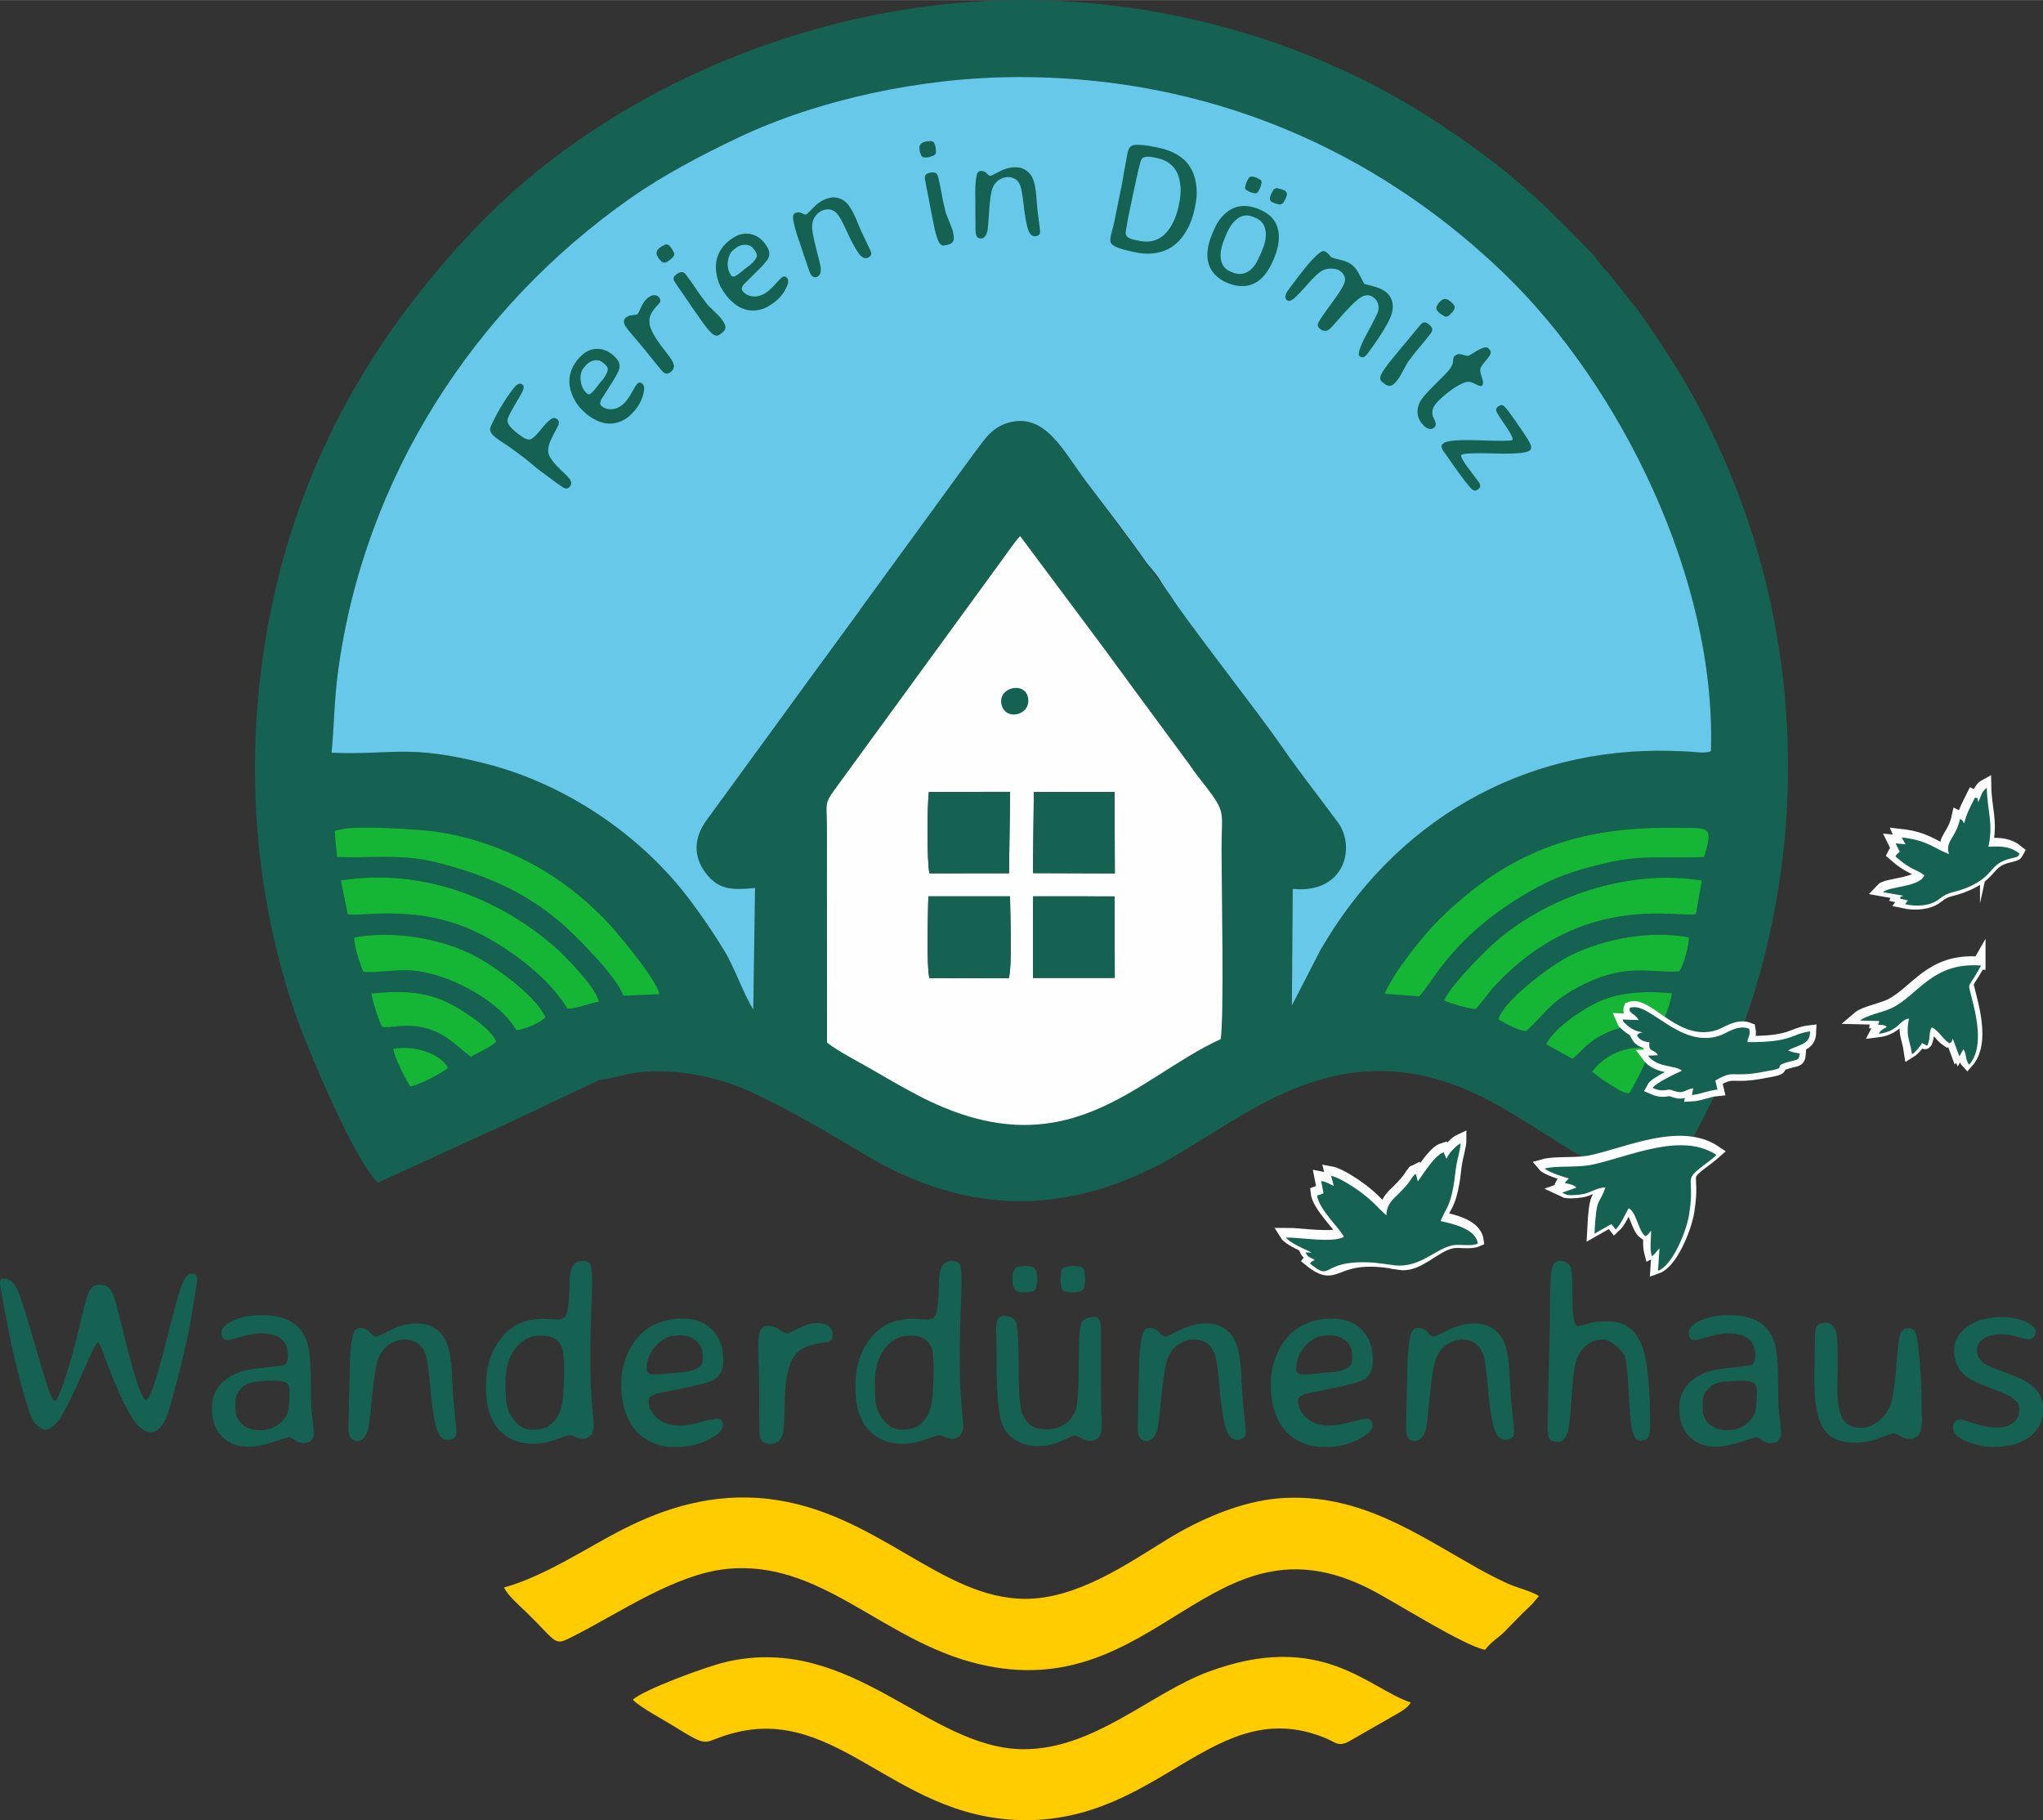 <?xml version="1.0" encoding="UTF-8"?>
<!DOCTYPE svg PUBLIC "-//W3C//DTD SVG 1.1//EN" "http://www.w3.org/Graphics/SVG/1.1/DTD/svg11.dtd">
<!-- Creator: CorelDRAW -->
<svg xmlns="http://www.w3.org/2000/svg" xml:space="preserve" width="4153px" height="3700px" version="1.1" style="shape-rendering:geometricPrecision; text-rendering:geometricPrecision; image-rendering:optimizeQuality; fill-rule:evenodd; clip-rule:evenodd"
viewBox="0 0 4153 3699.65"
 xmlns:xlink="http://www.w3.org/1999/xlink"
 xmlns:xodm="http://www.corel.com/coreldraw/odm/2003">
 <rect x="0" y="0" width="4153" height="3699.65" fill="#333333" stroke="none"/>
 <defs>
  <style type="text/css">
   <![CDATA[
    .str0 {stroke:#FEFEFE;stroke-width:26.06;stroke-miterlimit:22.926}
    .fil1 {fill:#156252}
    .fil4 {fill:#15B536}
    .fil5 {fill:#67C8E9}
    .fil3 {fill:#FECC00}
    .fil2 {fill:#FEFEFE}
    .fil0 {fill:#156252;fill-rule:nonzero}
   ]]>
  </style>
 </defs>
 <g id="Ebene_x0020_1">
  <path class="fil0" d="M263.26 2756.5c15.46,59.03 26.76,88.52 33.77,88.52 7.02,0 19.58,-35.54 37.7,-106.74 18.21,-71.2 29.25,-111.98 33.24,-122.39 6.95,-18.21 14.13,-27.29 21.61,-27.29 7.44,0 11.2,3.82 11.2,11.47 0,6.05 -4.19,33.07 -12.47,80.97 -8.34,47.9 -22.9,108.27 -43.81,180.96 -9.14,32.61 -21.87,48.96 -37.96,48.96 -14.13,0 -27.72,-11.36 -40.88,-34.1 -16.36,-27.82 -33.31,-65.78 -51.09,-114.05 -5.36,-14.59 -8.81,-23.56 -10.41,-26.86l-4.45 -8.07c-3.29,0 -13.33,19.48 -30.12,58.3 -16.88,38.92 -31.11,68.54 -42.74,88.98 -11.67,20.35 -23.47,30.59 -35.41,30.59 -3.98,0 -9.24,-2.7 -15.62,-8.12 -6.41,-5.31 -11.93,-14.92 -16.45,-28.61 -16.62,-51.89 -30.65,-107.11 -42.12,-165.57 -11.47,-58.57 -17.25,-90.68 -17.25,-96.37 0,-5.78 1.86,-8.61 5.52,-8.61 13.33,0 23.53,8.18 30.58,24.44 7.01,16.35 20.08,57.87 39.09,124.51 18.95,66.68 30.85,100.02 35.47,100.02 6.48,0 18.48,-31.11 36,-93.24 5.51,-20.01 11.46,-43.47 17.78,-70.57 6.38,-27.12 11,-44.54 13.96,-52.35 5.22,-13.33 12.33,-20.01 21.51,-20.01 9.04,0 15.72,1.6 19.91,4.79 4.15,3.22 7.91,9.24 11.2,18.05l3.62 11.47c1.6,5.25 3.66,13.26 6.22,23.99l15.92 62.5c1.6,5.85 3.72,14.02 6.48,24.43l0 0z"/>
  <path id="_1" class="fil0" d="M478.46 2850.53l0 12c0,13.33 4.42,24.1 13.43,32.18 8.87,8.01 20.94,12.1 36.06,12.1l3.66 0c14.76,0 27.72,-5.09 38.92,-15.12 11.21,-10.04 16.79,-22.21 16.79,-36.44l0.47 -3.65 0.79 -16.16 0 -8.91c0,-7.54 -2.22,-12.89 -6.74,-15.82 -4.56,-2.92 -13.17,-4.42 -26.06,-4.42l-3.93 0 -2.03 0.23 -5.78 0 -5.68 0.57c-3.66,0.53 -6.85,0.8 -9.68,0.8 -14.95,0 -27.02,3.98 -36.26,12.06 -9.34,8.11 -13.96,18.22 -13.96,30.58l0 0zm154.37 13.27l5.25 47.43c0,14.96 -7.38,22.34 -22.14,22.34 -4.69,0 -10.14,-2.06 -16.42,-6.32 -6.25,-4.28 -10.14,-6.41 -11.57,-6.41 -1.49,0 -12,3.29 -31.54,9.77 -19.48,6.52 -35.3,9.77 -47.2,9.77l-6.05 0c-20.45,0 -37.7,-6.65 -51.56,-20.07 -13.86,-13.33 -20.77,-32.71 -20.77,-57.94 0,-25.26 10.04,-45.24 30.21,-60 14.93,-10.94 34.04,-17.68 57.24,-20.34 38.03,-4.29 57.94,-6.95 59.63,-7.75 4.89,-2.49 7.28,-9.17 7.28,-20.08 0,-29.51 -18.64,-44.27 -55.97,-44.27 -9.01,0 -21.87,2.33 -38.49,7.01 -16.73,4.72 -25.6,7.02 -26.86,7.02 -9.24,0 -13.77,-4.89 -13.77,-14.56 0,-9.71 7.98,-18.22 24.17,-25.43 16.19,-7.18 34.14,-10.74 53.95,-10.74l5.95 0c55.01,0 86.39,23.9 94.04,71.8 2.39,15.66 3.75,41.88 3.82,78.68l0.27 17.48 0.53 22.61z"/>
  <path id="_2" class="fil0" d="M732.55 2699.26c6.15,0 11.46,1.79 16.18,5.42l5.69 6.05c3.82,3.98 7.05,5.95 9.51,5.95 2.59,0 12.63,-4.42 30.41,-13.23 17.68,-8.91 34.2,-13.33 49.69,-13.33l6.22 0c13.76,0 25.96,3.99 36.8,12 10.74,7.98 18.31,18.65 22.73,31.97 4.46,13.43 7.32,31.58 8.71,54.49l0.54 13.26c0.36,8.54 0.73,15.02 1.06,19.54l0.73 12.7c0.7,9.81 2.03,24 4.09,42.85 1.96,18.85 3.02,30.15 3.02,33.77 0,10.6 -6.15,15.82 -18.31,15.82 -11.2,0 -19.28,-9.77 -24.1,-29.48 -4.69,-19.75 -8.51,-46.77 -11.27,-81.17 -2.76,-34.04 -6.21,-56.08 -10.4,-66.12 -7.65,-17.88 -21.44,-26.92 -41.42,-27.12 -10.04,0 -19.91,3.02 -29.42,8.91 -9.51,5.95 -16.98,14.66 -22.4,26.29 -5.42,11.67 -10.04,37.69 -13.96,78.15 -3.89,40.42 -6.49,63.19 -7.91,68.14 -4.72,16.55 -12.27,24.83 -22.67,24.83 -11.8,0 -17.69,-8.44 -17.69,-25.26l0 -13.07 0.53 -13.23 0.27 -20.11 1.53 -60.43c0,-37.32 2.29,-64.98 6.75,-83 2.49,-9.8 7.47,-14.59 15.09,-14.59l0 0z"/>
  <path id="_3" class="fil0" d="M1027.55 2810.45l0 14.59 0.27 2.82 0.27 5.69c0.19,1.96 0.26,3.82 0.26,5.52 0,17.68 5.35,33.24 16.02,46.57 10.64,13.42 22.21,20.11 34.47,20.11l7.28 0c19.65,0 34.51,-7.48 44.45,-22.41 9.97,-14.92 14.95,-35.37 14.95,-61.43l0.54 -5.51 0.79 -22.11 0 -16.19 -0.26 -2.86c0,-1.66 0,-3.45 0,-5.15l-0.8 -10.67c0,-13.76 -3.66,-24.6 -11.04,-32.61 -7.37,-8.01 -18.48,-11.9 -33.24,-11.9l-4.88 0c-18.75,0 -34.94,8.45 -48.63,25.5 -13.6,16.99 -20.45,40.35 -20.45,70.04l0 0zm179.2 80.97l0 9.61c0,6.31 -2.06,11.73 -6.15,16.45 -4.09,4.69 -8.97,7.01 -14.56,7.01 -5.68,0 -11.03,-1.26 -15.98,-3.65 -5.09,-2.4 -8.98,-3.63 -11.94,-3.63 -2.82,0 -12.16,2.93 -27.89,8.71 -15.82,5.85 -30.94,8.71 -45.34,8.71 -29.88,0 -53.51,-9.6 -70.83,-28.88 -17.35,-19.32 -26.06,-46.94 -26.06,-83.1l0 -6.25c0,-0.34 0,-0.7 0,-1.07 0,-39.19 10.87,-71.63 32.54,-97.32 11.1,-13.23 23.47,-22.74 36.96,-28.69 13.53,-5.88 29.69,-8.81 48.47,-8.81l28.09 1.5c9.57,0 15.55,-4.36 18.01,-13.23 3.82,-14.03 5.72,-35.2 5.72,-63.56 0,-28.25 8.71,-42.38 26.03,-42.38 8.34,0 13.69,2.29 16.18,6.85 2.4,4.62 3.63,17.75 3.63,39.45l-0.53 17.95c-0.17,3.99 -0.27,7.91 -0.27,11.74l-0.53 12c-0.17,3.99 -0.27,8.01 -0.27,12l-0.26 5.68c-0.17,3.99 -0.27,8.01 -0.27,12l-0.53 12 -0.96 54.12c0,38.39 0.43,63.65 1.23,75.82l0.53 5.42c0.36,5.61 0.63,9.24 0.79,10.93l0.54 10.67 0.53 5.52c0.53,6.91 1.16,14.49 1.96,22.67 0.7,8.08 1.16,12.7 1.16,13.76z"/>
  <path id="_4" class="fil0" d="M1375.45 2789.84c17.51,0 32.34,-3.39 44.54,-10.14 5.58,-3.13 8.34,-8.98 8.34,-17.68l0 -6.22c-0.36,-2.49 -0.53,-4.09 -0.53,-4.99 0,-10.57 -4.45,-19.38 -13.43,-26.29 -8.97,-6.95 -19.01,-10.4 -30.31,-10.4l-1.87 0 -1.49 0.26 -3.66 0c-2.12,0.33 -3.72,0.53 -4.98,0.53 -13.67,0 -26.73,6.92 -39.1,20.78 -12.26,13.89 -18.41,28.98 -18.41,45.34l0 2.86c0,6.38 4.92,9.6 14.76,9.6l9.44 0 1.49 -0.3 13.33 -0.96c2.06,-0.37 4.56,-0.7 7.38,-0.96 2.93,-0.27 5.79,-0.53 8.65,-0.9 2.82,-0.37 4.78,-0.53 5.85,-0.53l0 0zm2.06 151.07l-11.2 0c-13.9,0 -27.76,-3.19 -41.62,-9.4 -26.4,-12 -44.34,-32.98 -53.95,-63.03 -5.15,-15.98 -7.81,-32.34 -7.81,-49.23l0 -11.36c0,-15.49 3.36,-32.11 10.2,-49.8 12.63,-32.97 33.44,-55.64 62.23,-67.97 15.65,-6.59 31.91,-9.88 48.96,-9.88l5.45 0c24.17,0 43.55,7.65 58.31,22.94 14.75,15.29 22.1,34.74 22.1,58.57l0 5.42c0,17.58 -6.38,29.95 -19.18,37.23 -8.54,4.88 -29.95,10.77 -64.35,17.61 -34.41,6.85 -52.09,10.47 -53.15,10.84 -10.04,3.66 -15.13,8.28 -15.13,14.06 0,13.33 5.79,25.13 17.35,35.37 11.54,10.3 26.93,15.36 46.21,15.36 10.23,0 24.26,-2.3 42.04,-7.02 17.85,-4.72 29.06,-7.01 33.78,-7.01 7.81,0 11.73,4.62 11.73,13.76 0,9.24 -9.67,18.75 -29.05,28.72 -19.38,9.87 -40.35,14.83 -62.92,14.83l0 -0.01z"/>
  <path id="_5" class="fil0" d="M1541.32 2730.74c0,-12.8 1.66,-22.04 5.05,-27.56 3.39,-5.62 8.61,-8.38 15.72,-8.38 7.11,0 14.69,2.6 22.67,7.85 8.01,5.15 13.06,7.81 15.29,7.81 2.13,0 10.04,-3.56 23.63,-10.67 13.6,-7.11 25.87,-10.67 36.73,-10.67 10.84,0 18.92,2.13 24.27,6.58 5.25,4.46 7.91,9.24 7.91,14.49l0 2.86c0,6.22 -2.49,10.84 -7.58,13.76 -0.86,0.54 -7.11,1.7 -18.85,3.4 -11.7,1.76 -21.93,4.68 -30.74,8.77 -8.78,4.02 -16.36,10.87 -22.74,20.44 -11.83,17.69 -17.78,52.56 -17.78,104.64l-0.7 20.61c0,17.15 -2.06,29.79 -6.15,37.86 -4.09,8.08 -11.9,12.1 -23.27,12.1 -11.47,0 -18.25,-5.08 -20.11,-15.39 -0.86,-4.62 -1.33,-20.87 -1.33,-48.63l0 -52.05 -0.26 -4.19c0,-2.93 0,-5.95 0,-8.88l-0.7 -29.71 -0.27 -4.16 -0.8 -33.07 0 -7.81 0.01 0z"/>
  <path id="_6" class="fil0" d="M1778.52 2810.45l0 14.59 0.26 2.82 0.27 5.69c0.2,1.96 0.27,3.82 0.27,5.52 0,17.68 5.35,33.24 16.02,46.57 10.67,13.42 22.2,20.11 34.47,20.11l7.28 0c19.64,0 34.5,-7.48 44.44,-22.41 9.97,-14.92 14.96,-35.37 14.96,-61.43l0.53 -5.51 0.8 -22.11 0 -16.19 -0.27 -2.86c0,-1.66 0,-3.45 0,-5.15l-0.8 -10.67c0,-13.76 -3.65,-24.6 -11.03,-32.61 -7.38,-8.01 -18.48,-11.9 -33.24,-11.9l-4.89 0c-18.74,0 -34.93,8.45 -48.63,25.5 -13.59,16.99 -20.44,40.35 -20.44,70.04l0 0zm179.2 80.97l0 9.61c0,6.31 -2.03,11.73 -6.15,16.45 -4.06,4.69 -8.98,7.01 -14.56,7.01 -5.69,0 -11.04,-1.26 -15.99,-3.65 -5.09,-2.4 -8.98,-3.63 -11.93,-3.63 -2.83,0 -12.17,2.93 -27.89,8.71 -15.83,5.85 -30.95,8.71 -45.34,8.71 -29.85,0 -53.52,-9.6 -70.84,-28.88 -17.32,-19.32 -26.06,-46.94 -26.06,-83.1l0 -6.25c0,-0.34 0,-0.7 0,-1.07 0,-39.19 10.87,-71.63 32.54,-97.32 11.11,-13.23 23.47,-22.74 37,-28.69 13.5,-5.88 29.69,-8.81 48.43,-8.81l28.09 1.5c9.61,0 15.56,-4.36 18.05,-13.23 3.82,-14.03 5.68,-35.2 5.68,-63.56 0,-28.25 8.71,-42.38 26.03,-42.38 8.38,0 13.7,2.29 16.19,6.85 2.39,4.62 3.62,17.75 3.62,39.45l-0.53 17.95c-0.17,3.99 -0.26,7.91 -0.26,11.74l-0.54 12c-0.16,3.99 -0.26,8.01 -0.26,12l-0.27 5.68c-0.16,3.99 -0.26,8.01 -0.26,12l-0.53 12 -0.97 54.12c0,38.39 0.43,63.65 1.23,75.82l0.53 5.42c0.37,5.61 0.63,9.24 0.8,10.93l0.53 10.67 0.53 5.52c0.57,6.91 1.17,14.49 1.96,22.67 0.74,8.08 1.17,12.7 1.17,13.76l0 0z"/>
  <path id="_7" class="fil0" d="M2079.84 2626.83c-8.18,0 -13.86,-1.96 -16.99,-5.89 -3.09,-3.82 -4.68,-10.73 -4.68,-20.7l0 -0.97c0,-16.52 4.95,-24.7 14.82,-24.7l1.07 -0.26 1.59 -0.53 8.54 -0.83 1.07 0 0.8 0.26c14.22,0 21.34,5.35 21.34,16.09 0.36,1.1 0.53,1.96 0.53,2.69l0.53 4.69 0 7.48 -0.27 0.79 0 1.87c-0.69,2.75 -1.06,4.62 -1.06,5.41 0,8.91 -4.72,13.33 -14.33,13.33l-1.59 0.54 -7.71 0.73 -3.66 0 0 0zm102.58 0l-5.25 0 -0.97 -0.27 -5.78 -0.73c-0.53,-0.17 -1.06,-0.26 -1.53,-0.26 -7.81,0 -11.73,-4.43 -11.73,-13.33 -0.33,-1.33 -0.53,-2.2 -0.53,-2.56l-0.8 -4.72 0 -1.77 -0.27 -3.92 0.27 -0.79 0 -1.8 0.8 -6.55c0.2,-0.73 0.26,-1.26 0.26,-1.79 0,-9.41 4.82,-14.03 14.59,-14.03l1.5 -0.53 7.84 -0.83 2.66 0 0.97 0.26 6.74 0.83c0.74,0.17 1.27,0.27 1.63,0.27 7.98,0 12,4.95 12,14.99 0.33,1.1 0.53,1.96 0.53,2.69l0.54 4.69 0 7.48 -1.6 8.87c0,9.28 -7.31,13.8 -21.87,13.8l0 0zm57.24 273.23c0,19.02 -7.91,28.59 -23.93,28.59 -5.95,0 -11.8,-1.86 -17.85,-5.49 -5.95,-3.65 -10.24,-5.42 -12.63,-5.42 -2.4,0 -8.45,2.23 -18.12,6.75 -9.61,4.52 -14.49,6.75 -14.66,6.75 -13.53,5.42 -28.02,8.08 -43.38,8.08 -15.39,0 -29.42,-3.56 -42.15,-10.67 -12.8,-7.08 -22.3,-17.42 -28.52,-31.02 -8.54,-18.21 -12.8,-63.88 -12.8,-136.95l0 -13.79 -0.26 -13.5c0,-4.52 0,-9.07 0,-13.59l-0.53 -20.01c0,-16.89 4.78,-25.23 14.39,-25.23 14.23,0 23.04,4.52 26.39,13.59 3.39,9.15 5.09,39.63 5.09,91.55 0,51.92 2.66,83.63 7.91,95.26 5.32,11.67 11.8,19.65 19.54,23.84 7.75,4.25 17.79,6.41 30.12,6.41 12.27,0 23.67,-3.12 33.97,-9.34 10.31,-6.31 17.95,-15.02 23,-26.23 5.09,-11.2 7.58,-42.38 7.58,-93.6 0,-51.19 1.93,-80.51 5.75,-87.99 3.83,-7.44 12.8,-11.2 27.03,-11.2 7.31,0 11.47,6.58 12.53,19.84l0 122.83 0.26 13.86 0 27.82 1.27 26.59 0 12.27 0 0z"/>
  <path id="_8" class="fil0" d="M2337.05 2699.26c6.15,0 11.47,1.79 16.19,5.42l5.69 6.05c3.82,3.98 7.01,5.95 9.5,5.95 2.6,0 12.63,-4.42 30.42,-13.23 17.68,-8.91 34.2,-13.33 49.66,-13.33l6.25 0c13.76,0 25.92,3.99 36.79,12 10.74,7.98 18.29,18.65 22.74,31.97 4.45,13.43 7.28,31.58 8.71,54.49l0.53 13.26c0.37,8.54 0.73,15.02 1.07,19.54l0.73 12.7c0.69,9.81 2.02,24 4.09,42.85 1.96,18.85 3.02,30.15 3.02,33.77 0,10.6 -6.15,15.82 -18.31,15.82 -11.21,0 -19.28,-9.77 -24.1,-29.48 -4.72,-19.75 -8.55,-46.77 -11.27,-81.17 -2.76,-34.04 -6.25,-56.08 -10.41,-66.12 -7.64,-17.88 -21.44,-26.92 -41.41,-27.12 -10.04,0 -19.91,3.02 -29.42,8.91 -9.54,5.95 -16.99,14.66 -22.41,26.29 -5.41,11.67 -10.04,37.69 -13.96,78.15 -3.92,40.42 -6.48,63.19 -7.91,68.14 -4.72,16.55 -12.26,24.83 -22.67,24.83 -11.8,0 -17.68,-8.44 -17.68,-25.26l0 -13.07 0.53 -13.23 0.27 -20.11 1.53 -60.43c0,-37.32 2.29,-64.98 6.74,-83 2.5,-9.8 7.45,-14.59 15.09,-14.59l0 0z"/>
  <path id="_9" class="fil0" d="M2695.88 2789.84c17.52,0 32.34,-3.39 44.54,-10.14 5.59,-3.13 8.35,-8.98 8.35,-17.68l0 -6.22c-0.37,-2.49 -0.53,-4.09 -0.53,-4.99 0,-10.57 -4.46,-19.38 -13.43,-26.29 -8.98,-6.95 -19.02,-10.4 -30.32,-10.4l-1.86 0 -1.5 0.26 -3.65 0c-2.13,0.33 -3.72,0.53 -4.99,0.53 -13.66,0 -26.72,6.92 -39.09,20.78 -12.26,13.89 -18.41,28.98 -18.41,45.34l0 2.86c0,6.38 4.88,9.6 14.75,9.6l9.44 0 1.5 -0.3 13.33 -0.96c2.06,-0.37 4.55,-0.7 7.38,-0.96 2.92,-0.27 5.78,-0.53 8.64,-0.9 2.83,-0.37 4.79,-0.53 5.85,-0.53l0 0zm2.03 151.07l-11.17 0c-13.89,0 -27.75,-3.19 -41.62,-9.4 -26.39,-12 -44.34,-32.98 -53.94,-63.03 -5.16,-15.98 -7.82,-32.34 -7.82,-49.23l0 -11.36c0,-15.49 3.36,-32.11 10.21,-49.8 12.63,-32.97 33.44,-55.64 62.22,-67.97 15.66,-6.59 31.91,-9.88 48.97,-9.88l5.41 0c24.2,0 43.58,7.65 58.34,22.94 14.73,15.29 22.11,34.74 22.11,58.57l0 5.42c0,17.58 -6.39,29.95 -19.18,37.23 -8.55,4.88 -29.95,10.77 -64.36,17.61 -34.4,6.85 -52.08,10.47 -53.15,10.84 -10.04,3.66 -15.12,8.28 -15.12,14.06 0,13.33 5.78,25.13 17.35,35.37 11.53,10.3 26.92,15.36 46.2,15.36 10.24,0 24.27,-2.3 42.05,-7.02 17.85,-4.72 29.05,-7.01 33.77,-7.01 7.81,0 11.74,4.62 11.74,13.76 0,9.24 -9.68,18.75 -29.06,28.72 -19.37,9.87 -40.35,14.83 -62.95,14.83l0 -0.01z"/>
  <path id="_10" class="fil0" d="M2882.53 2699.26c6.15,0 11.46,1.79 16.18,5.42l5.69 6.05c3.82,3.98 7.01,5.95 9.5,5.95 2.6,0 12.64,-4.42 30.42,-13.23 17.68,-8.91 34.2,-13.33 49.66,-13.33l6.25 0c13.76,0 25.93,3.99 36.8,12 10.73,7.98 18.28,18.65 22.73,31.97 4.46,13.43 7.28,31.58 8.71,54.49l0.53 13.26c0.37,8.54 0.73,15.02 1.07,19.54l0.73 12.7c0.7,9.81 2.03,24 4.09,42.85 1.92,18.85 3.02,30.15 3.02,33.77 0,10.6 -6.15,15.82 -18.31,15.82 -11.21,0 -19.32,-9.77 -24.1,-29.48 -4.72,-19.75 -8.55,-46.77 -11.27,-81.17 -2.76,-34.04 -6.25,-56.08 -10.41,-66.12 -7.64,-17.88 -21.44,-26.92 -41.41,-27.12 -10.08,0 -19.91,3.02 -29.42,8.91 -9.54,5.95 -16.99,14.66 -22.4,26.29 -5.42,11.67 -10.04,37.69 -13.97,78.15 -3.92,40.42 -6.48,63.19 -7.91,68.14 -4.72,16.55 -12.26,24.83 -22.67,24.83 -11.83,0 -17.68,-8.44 -17.68,-25.26l0 -13.07 0.53 -13.23 0.27 -20.11 1.53 -60.43c0,-37.32 2.29,-64.98 6.74,-83 2.5,-9.8 7.45,-14.59 15.09,-14.59l0.01 0z"/>
  <path id="_11" class="fil0" d="M3170.52 2562.84c11.47,0 19.01,4.35 22.67,13.23 2.19,5.62 3.36,26.86 3.36,63.82 0,36.96 3.49,55.45 10.4,55.45 2.13,0 5.25,-0.54 9.44,-1.6l5.42 -1.5c6.28,-1.96 11.8,-3.45 16.69,-4.62 4.82,-1.06 15.29,-1.69 31.21,-1.69 32.71,0 55.28,16.45 67.97,49.23 11.14,29.15 16.72,84 16.72,164.6 0,9.18 -1.22,16.19 -3.65,21.08 -2.46,4.88 -8.08,7.28 -16.96,7.28 -8.01,0 -13.69,-8.88 -17.15,-26.56 -1.96,-9.87 -3.92,-34.3 -5.88,-73.16 -2.03,-38.93 -4.79,-63.56 -8.44,-73.93 -12.54,-17.52 -26.13,-28.19 -40.89,-32.01 0,0 -0.17,0 -0.53,0 -23.8,0 -41.58,11.3 -53.42,34.04 -5.52,10.77 -9.6,35.83 -12.26,75.02 -2.56,39.29 -4.79,63.29 -6.75,72.17 -3.82,18.21 -11.04,27.29 -21.61,27.29 -7.11,0 -12.43,-1.7 -15.89,-5.15 -3.49,-3.46 -5.18,-12.27 -5.18,-26.33l0 -7.81 0.53 -16.16c0.37,-10.93 0.53,-19.21 0.53,-24.73l0.47 -16.42c0.16,-5.52 0.26,-10.93 0.26,-16.09l0.8 -32.64 0.26 -8.01c0.17,-5.42 0.27,-10.84 0.27,-16.42l0.27 -8.38c0.16,-5.48 0.26,-10.9 0.26,-16.05l0.27 -8.38c0.16,-5.58 0.26,-11 0.26,-16.45l0.27 -7.98c0.17,-5.42 0.27,-10.84 0.27,-16.19l0.16 -24.26c0,-44.24 1.26,-72.07 3.66,-83.53 2.49,-11.47 7.81,-17.16 16.19,-17.16l0 0z"/>
  <path id="_12" class="fil0" d="M3461.17 2850.53l0 12c0,13.33 4.42,24.1 13.4,32.18 8.91,8.01 20.97,12.1 36.1,12.1l3.62 0c14.76,0 27.76,-5.09 38.96,-15.12 11.2,-10.04 16.78,-22.21 16.78,-36.44l0.44 -3.65 0.79 -16.16 0 -8.91c0,-7.54 -2.19,-12.89 -6.74,-15.82 -4.52,-2.92 -13.13,-4.42 -26.03,-4.42l-3.92 0 -2.03 0.23 -5.78 0 -5.69 0.57c-3.66,0.53 -6.85,0.8 -9.71,0.8 -14.92,0 -27.02,3.98 -36.26,12.06 -9.31,8.11 -13.93,18.22 -13.93,30.58l0 0zm154.37 13.27l5.25 47.43c0,14.96 -7.38,22.34 -22.14,22.34 -4.72,0 -10.13,-2.06 -16.45,-6.32 -6.22,-4.28 -10.14,-6.41 -11.53,-6.41 -1.53,0 -12,3.29 -31.55,9.77 -19.48,6.52 -35.3,9.77 -47.2,9.77l-6.05 0c-20.44,0 -37.69,-6.65 -51.56,-20.07 -13.86,-13.33 -20.8,-32.71 -20.8,-57.94 0,-25.26 10.04,-45.24 30.21,-60 14.96,-10.94 34.04,-17.68 57.24,-20.34 38.06,-4.29 57.97,-6.95 59.67,-7.75 4.88,-2.49 7.28,-9.17 7.28,-20.08 0,-29.51 -18.68,-44.27 -56.01,-44.27 -8.98,0 -21.84,2.33 -38.46,7.01 -16.72,4.72 -25.63,7.02 -26.86,7.02 -9.24,0 -13.8,-4.89 -13.8,-14.56 0,-9.71 8.02,-18.22 24.2,-25.43 16.16,-7.18 34.14,-10.74 53.95,-10.74l5.95 0c55.02,0 86.39,23.9 94.04,71.8 2.39,15.66 3.72,41.88 3.82,78.68l0.27 17.48 0.53 22.61z"/>
  <path id="_13" class="fil0" d="M3907.16 2885.2c0,26.3 -7.98,39.56 -23.9,39.56 -7.28,0 -13.97,-1.86 -19.82,-5.62 -5.88,-3.72 -10.6,-5.58 -13.96,-5.58 -3.39,0 -9.44,1.69 -18.05,5.25 -8.7,3.46 -17.58,6.58 -26.75,9.31 -9.05,2.76 -21.08,4.19 -36,4.19 -29.22,0 -49.86,-9.68 -62.03,-28.89 -12.1,-19.28 -18.21,-49.59 -18.21,-90.91l0 -27.02 0.26 -6.59 0 -13.23 0.27 -13.52 0.53 -33.15c0,-11.4 1.33,-19.31 3.89,-23.66 2.59,-4.36 8.74,-6.48 18.25,-6.48 9.5,0 16.25,5.51 20.07,16.62 2.76,8.17 4.09,28.61 4.09,61.42l-0.96 54.48c0,27.73 3.36,48.17 10.2,61.17 6.95,13.06 19.75,19.54 38.49,19.54 11.11,0 21.88,-3.82 32.35,-11.47 10.5,-7.64 18.74,-17.42 24.63,-29.42 5.95,-11.99 10.3,-36.63 13.33,-73.76 2.92,-37.26 5.25,-60.19 7.01,-68.64 2.59,-12.86 8.81,-19.28 18.75,-19.28 9.87,0 15.82,7.65 17.98,22.94 5.85,44.28 8.78,92.81 8.78,145.76l0.79 16.98 0.01 0z"/>
  <path id="_14" class="fil0" d="M3992.42 2793.76c-13.43,-12.46 -20.11,-28.55 -20.11,-48.2 0,-19.54 8.97,-35.9 26.92,-49.06 17.99,-13.06 41.62,-19.65 70.77,-19.65 17.52,0 33.24,3.13 47.1,9.35 13.86,6.31 20.81,13.16 20.81,20.6 0,10.24 -5.25,15.39 -15.82,15.39 -1.97,0 -9.18,-1.76 -21.78,-5.25 -12.63,-3.45 -22.3,-5.25 -29.35,-5.25 -17.15,0 -30.11,3.13 -39.02,9.17 -8.88,6.05 -13.23,14.3 -13.23,24.64 0,10.3 5.15,19.08 15.56,26.39 4.72,3.29 19.54,9.61 44.44,18.75 24.9,9.24 41.68,17.31 50.39,24.53 15.93,13.16 23.9,28.45 23.9,45.77l0 6.22c0,22.03 -9.14,39.92 -27.45,53.41 -18.32,13.53 -42.12,20.35 -71.47,20.35 -20.44,0 -39.62,-3.79 -57.4,-11.44 -17.79,-7.64 -26.66,-16.99 -26.66,-27.92 0,-10.94 5.78,-16.36 17.41,-16.36 0.17,0 8.71,2.66 25.5,8.18 16.89,5.42 32.28,8.18 46.24,8.18 13.92,0 25.13,-3.13 33.5,-9.51 8.25,-6.31 12.44,-15.99 12.44,-28.98 0,-8.88 -6.49,-17.26 -19.45,-25.07 -6.31,-3.82 -21.17,-10.04 -44.54,-18.75 -23.47,-8.6 -39.72,-17.15 -48.7,-25.49l0 0z"/>
  <path class="fil1" d="M3311.36 2222.66c-14.76,-1.4 -27.99,-11.97 -38,-18.15 -6.41,-3.96 -10.7,-6.68 -17.48,-11.1l-19.58 -14.83c22.44,-31.57 67.25,-56.44 118.34,-47.17 -1.3,13.47 -34.41,80.41 -43.28,91.25l0 0zm-2511.97 -91.11c45.54,-7.48 95.44,10.47 111.89,38.82 -10.84,9.34 -60.2,35.93 -77.22,37.89 -9.11,-13.86 -33.21,-59.4 -34.67,-76.71l0 0zm-44.17 -112.26c57.1,-6.28 107.06,-4.55 154,18.02 32.64,15.69 89.51,53.65 99.49,79.74 -10.77,11.6 -35.44,21.21 -51.62,30.88 -33.35,-24.73 -58.17,-57.93 -119.07,-62.62 -23.4,-1.8 -44.04,4.09 -61.4,1.89 -6.48,-11.9 -20.51,-54.11 -21.4,-67.91l0 0zm2620.86 68.01c-46.14,-4.85 -77.65,-5.88 -121.99,17.79 -27.63,14.72 -36.37,29.42 -57.58,47l-53.68 -29.65c15.46,-30.02 60.83,-62.49 96.33,-81.34 45.71,-24.23 101.62,-28.19 159.75,-22.14 -2.36,17.75 -15.95,54.78 -22.83,68.34zm-2655.9 -182.12c82.34,-14.19 171.55,2.2 235.64,32.94 45.74,21.94 134.36,85.76 153.11,129.71 -11.8,11.07 -39.43,23.93 -59.64,26.22 -27.89,-52.55 -125.81,-112.28 -206.92,-121.06 -34.73,-3.79 -82.2,5.49 -104.17,2.23 -6.25,-15.59 -18.78,-51.95 -18.02,-70.04l0 0zm2693.72 69.17c-59.89,4.06 -104.7,-16.95 -191.59,24.9 -72.93,35.14 -82.74,64.22 -120.13,96.63 -14.69,-1.06 -40.06,-13.86 -56.15,-23.93 6.85,-34.44 105.54,-110.93 149.52,-131.67 68.27,-32.17 156.56,-49.99 237.73,-35.07 0.54,15.93 -11.03,56.85 -19.37,69.14l-0.01 0zm-2721.08 -184.78c162.48,-26.22 319.81,34.57 435.82,135.59 14.66,12.76 83.63,81.2 88.62,110.82 -22.81,4.36 -42.62,13.6 -63.86,14.36 -35.43,-59.47 -107.5,-115.34 -172.85,-149.68 -125.91,-66.25 -246.94,-36.3 -273.63,-42.41l-14.09 -68.68 -0.01 0zm2754.79 68.34c-36.03,8.11 -233.45,-46.03 -411.05,148.42 -14.56,15.99 -23.2,30.22 -36.9,44.81 -14.56,-0.96 -53.41,-12.07 -64.05,-17.65 10.8,-26.66 66.08,-82.77 86.72,-102.88 103.55,-100.88 277.13,-166.8 437.25,-140.94l-11.97 68.24 0 0zm15.49 -115.97c-76.55,3.32 -125.08,-5.29 -198.34,12.17 -66.85,15.88 -105.77,29.18 -158.29,59.76 -72.43,42.15 -125.75,86.89 -174.98,148.92 -14.49,18.28 -32.18,47.17 -46.67,62.52l-70.37 -5.38c20.58,-46.74 77.62,-118.17 112.19,-152.18 136.38,-134.02 277.19,-187.87 474.97,-185.21 67.47,0.9 81.73,-6.92 65.68,48.56 -2.96,10.24 -0.2,3.96 -4.19,10.84zm-2382.26 13.43c60.93,32.84 108.46,71.86 151.01,115.57 18.55,19.08 105.34,122.1 108.59,149.85l-73.09 3.13c-15.96,-38.3 -65.42,-88.46 -96.93,-120.17 -82.14,-82.6 -173.85,-123.38 -283.34,-150.94 -69.74,-17.55 -130.83,-8.28 -202.17,-10.9 -0.4,-12.57 -2.95,-26.33 -3.35,-36.73 -0.84,-20.68 -5.85,-15.16 12.89,-19.78 32.11,-7.94 154.5,0.2 185.09,4.02 72.56,9.11 144.12,35.1 201.3,65.95l0 0zm1166.17 -433.69l52.81 72.1 107.84 146.32 27.62 38 47.9 145.22 -1.8 388.75 -618.83 112.48 -91.84 -51.68 -89.55 -53.69 -0.14 -441 15.29 -72.86 338.82 -464.83 38.63 -50.99 125.61 170.52 47.63 61.66 0.01 0zm133.32 -109.82l-171.32 -231.89c-47.5,-62.59 -84,-142.86 -159.72,-120.69 -36.49,10.67 -50.09,37.66 -74.39,69.04l-539.52 740.06c-23.83,33.11 -27.39,71.6 -0.57,106.33 26.36,34.14 53.32,34.47 100.12,30.09l-3.62 246.9c-20.61,-32.27 -36.73,-82.3 -58.34,-118.3 -23.13,-38.49 -45.54,-70.47 -69.54,-102.68 -96.86,-130.17 -250.29,-236.2 -414.7,-278.25 -158.76,-40.59 -188.11,-17.55 -314.79,-22.5 5.29,-55.25 5.42,-106.24 12.87,-162.65 52.15,-394.39 275.66,-741.29 594.7,-964.66 67.08,-47.01 142.13,-86.6 220.65,-123.86 158.65,-75.25 369.86,-122.55 570.53,-122.39 433.16,0.4 762.23,184.05 985.94,400.38 233.68,225.97 430.43,618.77 419.39,969.65 -5.88,2.63 -0.73,1.4 -10.77,2.73 -3.59,0.46 -6.98,0.4 -10.6,0.26 -4.39,-0.1 -13.03,-1.13 -18.15,-1.46 -13.56,-0.86 -27.42,-1.49 -41.02,-1.86 -306.34,-8.11 -564.98,146.42 -713.9,406.03l-57.44 111.62 1.66 -237.07c106.71,10.11 128.48,-85.63 91.71,-135.35 -41.91,-56.68 -77.51,-101.42 -113.38,-153.41l-225.8 -306.07 0 0zm-1343.97 1069.3l183.06 -86.56c22.63,-1.29 52.28,-12.13 78.64,-15.05 77.92,-8.71 164.18,9.64 232.05,41.45 84.93,39.75 155.3,83.03 235.24,129.97 185.58,108.83 376.32,122.72 576.89,23.36 151.94,-75.28 306.67,-230.62 534.04,-191.03 102.21,17.79 181.52,69.51 253.95,114.91 44.64,28.03 184.75,119.94 242.66,123.69 33.8,-41.58 71.8,-113.45 99.25,-168.73 234.71,-472.61 212.01,-1032.24 -46.7,-1476.63 -20.34,-34.93 -79.51,-127.11 -106.77,-159.92 -22.04,-26.52 -36.03,-47.5 -58.77,-72.36 -10.77,-11.8 -18.71,-24.23 -29.75,-35.67 -104.4,-108.26 -179.36,-176.9 -324.69,-270.31 -216.79,-139.37 -504.22,-235.64 -816.35,-238.23 -417.63,-3.52 -849.81,176.54 -1123.58,464.33 -178.47,187.61 -314.85,404.24 -388.28,666.01 -83.57,297.96 -79.51,626.04 19.74,920.09 26.8,79.27 123.49,308.96 171.42,353.21l267.95 -122.53 0 0z"/>
  <path class="fil2" d="M1889.31 1988.05c-6.05,-23.4 -2.89,-134.96 -2.16,-166.23l166 -0.04c0.33,32.68 4.65,142.04 -2.56,166.57l-161.28 -0.3 0 0zm210.51 -35.07l0.2 -131.16 165.57 0.09 0.49 165.64 -166.3 0.13 0.04 -34.7 0 0zm-210.38 -178.03c-5.35,-19.38 -4.49,-142.34 -1.26,-165.37l165.14 -0.17 -2.23 165.47 -161.65 0.07 0 0zm212.17 -165.44l164.04 0.27 0.57 165.37 -166.47 -0.57 1.86 -165.07 0 0zm145.4 -287.83l-173.25 -232.18c-12.53,13.3 -26.56,35 -38.63,50.99l-338.82 464.83c-21.27,29.72 -15.32,27.89 -15.29,72.86l0.14 441c24.73,18.85 61.29,37.3 89.55,53.69 31.28,18.11 60.1,34.9 91.84,51.68 304.71,161.15 446.42,-34.03 618.83,-112.48 7.22,-47.47 1.8,-305.58 1.8,-388.75 0,-82.6 11.9,-68.74 -47.9,-145.22 -10.7,-13.7 -16.92,-24.2 -27.62,-38l-107.83 -146.32 -52.82 -72.1 0 0z"/>
  <path class="fil3" d="M1024.6 3226.71c7.67,16.36 30.84,36.17 44.57,49.5 68.84,66.91 54.71,70.7 100.39,47.43 90.41,-46 203.06,-123.38 305.81,-134.45 193.29,-20.78 316.71,145.09 512.2,192.62 366,88.96 472.24,-318.7 798.69,-151.17 49.4,25.36 189.54,114.64 232.62,122.75 10.07,-13.06 16.29,-17.01 28.39,-26.85 11.93,-9.71 15.05,-14.43 26.72,-26.03 12.86,-12.83 18.08,-18.72 28.26,-28.26 3.55,-3.35 8.64,-8.21 13.16,-12.86l12.99 -15.36c-18.01,-11.07 -45.2,-16.58 -65.84,-26.29 -20.88,-9.81 -40.99,-20.11 -59.77,-30.68 -124.02,-69.77 -240.19,-152.74 -399.12,-141.87 -79.51,5.42 -165.53,43.25 -231.68,84.1 -82.54,50.92 -183.42,120.66 -288.09,120.49 -172.19,-0.3 -303.02,-177.73 -521.64,-203.13 -113.48,-13.16 -211.81,19.08 -295.44,61.53 -74.92,38.03 -157.76,95 -242.22,118.53l0 0z"/>
  <path class="fil3" d="M1286.43 3454.84c14.39,15.29 62.29,40.59 84.53,54.48 64.12,39.96 59.57,33.87 92.77,21.81 229.99,-83.77 344.37,163.01 612.59,168.43 281.28,5.71 391.9,-257.15 615.81,-167.73 22.13,8.84 27.45,19.14 48.86,8.37l86.46 -49.49c11.96,-7.25 33.14,-16.99 40.32,-30.12 -87.72,-29.65 -182.36,-147.59 -411.58,-62.49 -117.24,43.51 -232.98,158.12 -376.15,157.33 -193.76,-1.07 -348.52,-236.51 -604.01,-177.44 -39.42,9.14 -167.56,56.21 -189.6,76.85l0 0z"/>
  <path class="fil4" d="M3463.1 1741.94c3.99,-6.88 1.23,-0.6 4.19,-10.84 16.05,-55.48 1.79,-47.66 -65.68,-48.56 -197.78,-2.66 -338.59,51.19 -474.97,185.21 -34.57,34.01 -91.61,105.44 -112.19,152.18l70.37 5.38c14.49,-15.36 32.18,-44.24 46.67,-62.52 49.23,-62.03 102.55,-106.77 174.98,-148.92 52.52,-30.58 91.44,-43.88 158.29,-59.76 73.26,-17.46 121.79,-8.85 198.34,-12.17z"/>
  <path class="fil4" d="M684.91 1741.91c71.34,2.62 132.43,-6.65 202.17,10.9 109.49,27.56 201.2,68.34 283.34,150.94 31.51,31.71 80.97,81.87 96.93,120.17l73.09 -3.13c-3.25,-27.75 -90.04,-130.77 -108.59,-149.85 -42.55,-43.71 -90.08,-82.73 -151.01,-115.57 -57.17,-30.85 -128.74,-56.84 -201.3,-65.95 -30.59,-3.83 -152.98,-11.97 -185.09,-4.02 -18.74,4.62 -13.72,-0.9 -12.89,19.77 0.4,10.41 2.96,24.17 3.36,36.73l-0.01 0.01z"/>
  <path class="fil4" d="M1217.26 2035.98c-4.99,-29.62 -73.96,-98.06 -88.62,-110.82 -116.01,-101.02 -273.34,-161.81 -435.82,-135.59l14.1 68.68c26.69,6.11 147.72,-23.84 273.63,42.41 65.35,34.34 137.42,90.21 172.85,149.68 21.24,-0.76 41.05,-10 63.86,-14.36l0 0z"/>
  <path class="fil4" d="M3459.58 1789.67c-160.12,-25.86 -333.7,40.06 -437.25,140.94 -20.64,20.11 -75.92,76.22 -86.72,102.88 10.64,5.58 49.5,16.69 64.05,17.65 13.7,-14.59 22.34,-28.82 36.9,-44.81 177.6,-194.45 375.02,-140.3 411.05,-148.41l11.97 -68.25 0 0z"/>
  <path class="fil1" d="M1889.31 1988.05l161.28 0.3c7.21,-24.53 2.89,-133.89 2.56,-166.57l-166 0.03c-0.73,31.28 -3.89,142.84 2.16,166.24l0 0z"/>
  <polygon class="fil1" points="2099.78,1987.68 2266.09,1987.55 2265.59,1821.91 2100.02,1821.81 2099.82,1952.98 "/>
  <path class="fil1" d="M1889.44 1774.95l161.65 -0.07 2.22 -165.47 -165.13 0.17c-3.23,23.03 -4.09,145.99 1.26,165.37l0 0z"/>
  <polygon class="fil1" points="2099.75,1774.58 2266.22,1775.15 2265.65,1609.78 2101.61,1609.51 "/>
  <path class="fil4" d="M1049.29 2094.05c20.21,-2.29 47.84,-15.15 59.64,-26.22 -18.75,-43.95 -107.37,-107.77 -153.11,-129.71 -64.08,-30.74 -153.3,-47.13 -235.64,-32.94 -0.76,18.08 11.77,54.45 18.02,70.04 21.97,3.26 69.44,-6.02 104.17,-2.23 81.11,8.78 179.04,68.51 206.92,121.06l0 0z"/>
  <path class="fil4" d="M3413.9 1974.35c8.35,-12.29 19.91,-53.21 19.38,-69.14 -81.17,-14.92 -169.46,2.9 -237.73,35.07 -43.98,20.74 -142.67,97.23 -149.52,131.67 16.09,10.07 41.45,22.87 56.15,23.93 37.39,-32.41 47.2,-61.49 120.13,-96.63 86.89,-41.85 131.69,-20.84 191.59,-24.9l0 0z"/>
  <path class="fil4" d="M838.02 2085.31c60.89,4.69 85.72,37.89 119.07,62.63 16.18,-9.68 40.85,-19.28 51.62,-30.88 -9.97,-26.1 -66.85,-64.06 -99.49,-79.75 -46.94,-22.57 -96.9,-24.3 -154,-18.01 0.89,13.79 14.92,56.01 21.4,67.91 17.36,2.19 38,-3.69 61.4,-1.9l0 0z"/>
  <path class="fil4" d="M3376.08 2087.3c6.88,-13.56 20.47,-50.59 22.83,-68.34 -58.13,-6.05 -114.04,-2.09 -159.75,22.14 -35.5,18.85 -80.87,51.32 -96.33,81.34l53.68 29.65c21.21,-17.58 29.95,-32.28 57.58,-47 44.34,-23.67 75.85,-22.64 121.99,-17.79z"/>
  <path class="fil4" d="M3311.36 2222.66c8.87,-10.84 41.98,-77.78 43.28,-91.25 -51.09,-9.27 -95.9,15.6 -118.34,47.17l19.58 14.83c6.78,4.42 11.07,7.14 17.49,11.1 10,6.18 23.23,16.75 37.99,18.15l0 0z"/>
  <path class="fil1" d="M3108.16 977.25c-44.51,29.28 -5.75,108.26 47.67,77.18 44.21,-25.73 6.11,-112.58 -47.67,-77.18z"/>
  <path class="fil1" d="M964.36 980.07c-51.05,23.47 -16.38,106.44 38.26,79.88 45.68,-22.17 19.91,-106.64 -38.26,-79.88z"/>
  <path class="fil4" d="M799.39 2131.55c1.46,17.32 25.56,62.85 34.67,76.72 17.02,-1.97 66.38,-28.56 77.22,-37.9 -16.45,-28.35 -66.35,-46.3 -111.89,-38.82l0 0z"/>
  <path class="fil1" d="M2035.96 1432.11c8.21,34.7 62.06,21.4 53.49,-15.63 -7.35,-31.81 -61.83,-19.51 -53.49,15.63z"/>
  <path class="fil2 str0" d="M2846.45 2568.36c-141.29,-27.76 -123.17,42.48 -183.78,-6.98 5.16,-6.65 2.23,-2.86 9.54,-7.12 -9.37,-6.81 -12.63,-3.22 -18.48,-15.36l12.33 0.07c-12.86,-6.18 -45.63,-20.04 -51.95,-30.38 29.28,-0.27 94.57,11.47 117.17,-1.26 -4.35,-12.87 -51.55,-56.74 -54.15,-83.87 3.79,-1.56 4.29,-1.13 6.95,-2.13 6.48,-2.39 2.63,-0.59 6.02,-2.66l-4.86 -24.76c10.77,2 17.95,6.28 25.66,10.27l-5.31 -20.61c17.22,3.09 51.09,26.26 62.09,34.64 26.72,20.41 32.97,30.85 49.86,45.47 0.76,-24.23 14.66,-33.5 25.93,-44.91 24.36,-24.69 21.27,-26.26 29.11,-35.13 4.06,-4.65 -2.22,-0.03 4.92,-3.59l3.86 14.86c11.57,-15.96 34.4,-53.65 52.35,-59.04l5.72 13.17c3.62,-10.37 19.81,-27.36 28.55,-31.28 0.04,9 -5.95,30.51 -8.04,41.68 -2.76,14.82 -3.56,29.35 -6.15,44.04 -8.14,46.17 -16.69,46.64 -26.26,71.74 17.42,4.55 71.1,13.19 75.39,45.73 -14.89,6.49 -35.17,0.24 -51.76,3.56 -35.34,7.14 -68.05,49.03 -104.71,43.85z"/>
  <path class="fil2 str0" d="M3282.37 2492.27l-8.67 -11.03 -34.31 19.57c4.06,-79.24 8.94,-54.91 22.27,-93.97 -17.81,1.4 -25.26,7.82 -39.65,12.37 -8.84,2.76 -29.09,4.59 -38.69,2.86l-9.51 -4.42 29.08 -10.28c-5.84,-6.04 -13.42,-7.08 -23.36,-9.07 2.76,-5.25 1.86,-2.76 5.12,-6.51 6.94,-8.02 -0.44,2.79 2.89,-2.93 -10.47,-2.73 -43.58,-13.63 -48.96,-20.14 22.87,-6.28 65.71,-1.37 96.16,-7.81 73.79,-15.66 181.42,-67.28 251.96,-19.58 -4.95,4.25 -5.92,5.71 -11.63,10 -63.59,47.8 -29.59,23.67 -43.81,110.59 -5.95,36.5 -34.54,104.14 -63.13,114.08l3.09 -45.3c-6.81,5.68 -9.2,12.79 -15.75,15.72 -4.39,-16.56 -1.33,-34.77 -1.13,-51.76 -5.55,5.49 -4.56,7.55 -11.6,11.37 -14.79,-10.8 -18.42,-50.09 -34.14,-56.81 -6.85,12.07 -16.35,34.01 -26.23,43.05l0 0z"/>
  <path class="fil2 str0" d="M3495.68 2105.42c14.62,-4.92 36.76,-23.13 59.93,-13.86 3.09,15.95 -3.26,14.69 -3.53,26.96 91.35,1.03 89.52,-17.19 126.98,-21.67 -0.43,15.22 -5.91,20.8 -16.19,26.09l-21.9 9.07c-4.95,2.3 -3.16,1.33 -6.68,3.73l11.7 3.75c3.89,0.77 8.41,1.36 11.8,2.03 -1.03,12.36 -2.26,12.17 -15.79,15.46 -44.64,10.86 -8.48,12.06 -38.76,18.24 -7.31,1.5 -14.69,2.76 -22.07,4.13 -63.19,11.7 -55.38,-5.95 -94.27,17.15l4.39 18.28c-19.05,1.83 -38.56,10.5 -51.92,11.04l2.69 -13.67c-19.61,3.09 -17.88,12.9 -42.18,4.29 -5.32,-1.86 1.36,-0.76 -4.82,-1.33 -8.11,-0.76 -15.99,4.99 -35.2,-3.59 4.82,-9.5 48.03,-30.01 59.26,-34.97 -12.56,-11.63 -50.06,-5.42 -68.84,-30.55l20.48 -0.86c-9.01,-14.23 -19.95,-4.62 -17.49,-26.09 -11.63,-1.63 -20.07,-4.36 -25.22,-14.23 4.72,-4.82 3.15,-3.99 11.53,-6.18 -14.59,-1.93 -23.83,-7.15 -33.74,-16.29 -7.41,-6.88 -3.12,-1.03 -6.98,-9.61l32.71 1.1c-7.08,-13.23 -21.91,-13.76 -17.92,-24.7 36.53,-13.96 93.87,85.86 182.03,56.28l0 0z"/>
  <path class="fil2 str0" d="M4037.96 1716.54c27.95,-2.06 46.23,0.04 63.25,14.03 -3.82,6.78 -1.69,5.22 -11.86,8.21 -5.82,1.7 -10.81,2.43 -16.69,4.62 -32.61,12 -25.86,33.11 -74.03,54.22 -32.54,14.22 -38.95,7.71 -60.59,25.03 -16.72,13.39 -44.01,15.82 -69.01,10.37l5.69 -7.85 -15.96 -3.52c3.06,-6.91 -1.76,-2.03 6.88,-5.85l-41.18 -7.28c10.73,-11.93 73.56,-9.57 83.76,-34.2 -16.65,-12.9 -25.66,-9.18 -58.63,-38.1 3.22,-6.84 2.42,-3.15 8.71,-9.5l-8.45 -17.19 20.21 2.03c-2.79,-6.15 -4.52,-6.75 -7.68,-13.99 53.69,6.11 65.85,22.57 95.7,33.83 -8.47,-26.72 13.83,-31.91 22.24,-71.26 6.98,3.32 4.09,2.59 8.58,8.91 5.08,-21.48 13.82,-35.97 21.73,-52.16 6.98,2.93 3.66,-4.95 6.65,8.98 5.25,-9.14 6.72,-22.61 17.55,-28.56 0.7,46.57 13.76,71.2 3.13,119.24l0 -0.01z"/>
  <path class="fil2 str0" d="M4023.13 1957.24c-4.29,7.54 -7.71,13.92 -12.3,21.4 -2.66,4.36 -10.8,15.69 -11.73,19.81 -2.39,10.81 40.92,113.72 -0.03,159.79 -8.55,-9.21 -4.82,-22.67 -11.9,-31.21l-6.78 12.43c-0.2,-0.4 -0.84,1.03 -1.43,1.56l-13.2 -35.56c-4.45,9.77 0.47,5.35 -7.11,9.3 -13.6,-8.81 -23.14,-27.62 -35.67,-32.24 -5.45,10.04 -2.93,17.22 -5.98,28.78 -3.59,13.57 -3.29,7.05 -13.5,3.16 -4.42,7.52 -12.56,17.85 -20.34,22.64 -4.72,-31.51 -13.13,-35.43 -6.28,-72.2 -17.82,1.03 -21.28,26.03 -61.13,30.78 3.72,-7.24 8.81,-10.04 16.22,-13.59 -5.09,-4.56 -0.9,-2.23 -8.74,-4.32 -0.17,-0.04 -7.68,-0.27 -8.68,-0.3 1.4,-9.44 4.06,-1.96 1.4,-7.75l-38.36 -0.93c12.2,-10.54 47.96,-17.12 64.85,-25.53 53.85,-26.72 81.84,-93.47 180.69,-86.02l0 0z"/>
  <path class="fil1" d="M2835.69 2571.95c-0.96,-0.33 -38.19,-5.25 -42.05,-5.52 -113.51,-7.75 -82,41.58 -130.7,1.83 5.15,-6.68 2.2,-2.86 9.54,-7.15 -9.41,-6.81 -12.66,-3.26 -18.55,-15.39l12.4 0.07c-12.89,-6.19 -45.77,-20.11 -52.12,-30.48 29.39,-0.24 94.87,11.5 117.51,-1.23 -4.36,-12.9 -51.69,-56.91 -54.29,-84.13 3.79,-1.57 4.29,-1.14 6.95,-2.13 6.48,-2.39 2.63,-0.6 6.05,-2.66l-4.85 -24.83c10.77,2.03 17.95,6.28 25.73,10.3l-5.36 -20.67c17.26,3.09 51.23,26.32 62.26,34.73 26.79,20.45 33.08,30.92 50,45.61 0.76,-24.33 14.72,-33.61 25.99,-45.04 24.43,-24.76 21.34,-26.33 29.19,-35.24 4.09,-4.65 -2.23,-0.03 4.95,-3.59l3.85 14.9c11.64,-16.03 34.54,-53.79 52.52,-59.21l5.72 13.2c3.66,-10.4 19.88,-27.42 28.62,-31.34 0.03,9.04 -5.95,30.58 -8.04,41.81 -2.76,14.83 -3.59,29.39 -6.19,44.11 -8.14,46.34 -16.72,46.8 -26.32,71.96 17.48,4.56 71.3,13.23 75.62,45.88 -14.96,6.48 -35.3,0.2 -51.89,3.55 -33.7,6.78 -65.65,45.84 -116.54,40.65l0 0.01z"/>
  <path class="fil1" d="M3284.3 2498.95l-8.68 -11.03 -34.4 19.58c4.09,-79.45 8.98,-55.05 22.34,-94.21 -17.85,1.43 -25.33,7.85 -39.79,12.4 -8.84,2.76 -29.15,4.59 -38.79,2.86l-9.51 -4.42 29.15 -10.31c-5.88,-6.08 -13.46,-7.08 -23.43,-9.1 2.76,-5.26 1.86,-2.73 5.15,-6.55 6.95,-8.01 -0.46,2.82 2.86,-2.9 -10.47,-2.72 -43.68,-13.69 -49.06,-20.21 22.9,-6.31 65.91,-1.36 96.39,-7.84 74.03,-15.69 181.96,-67.45 252.66,-19.64 -4.95,4.28 -5.92,5.75 -11.63,10.03 -63.76,47.97 -29.72,23.74 -43.95,110.93 -5.98,36.56 -34.63,104.4 -63.29,114.38l3.1 -45.44c-6.85,5.68 -9.25,12.83 -15.79,15.75 -4.43,-16.58 -1.37,-34.83 -1.17,-51.89 -5.55,5.52 -4.55,7.58 -11.63,11.41 -14.83,-10.81 -18.45,-50.23 -34.24,-56.98 -6.85,12.13 -16.39,34.11 -26.29,43.18l0 0z"/>
  <path class="fil1" d="M3495.77 2104.92c14.66,-4.92 36.87,-23.17 60.07,-13.89 3.13,16.02 -3.22,14.76 -3.49,27.02 91.58,1.07 89.72,-17.22 127.28,-21.7 -0.4,15.25 -5.92,20.87 -16.19,26.16l-21.97 9.11c-4.99,2.29 -3.16,1.33 -6.72,3.72l11.74 3.75c3.89,0.77 8.41,1.4 11.83,2.03 -1.03,12.4 -2.29,12.23 -15.82,15.52 -44.78,10.91 -8.51,12.1 -38.86,18.32 -7.35,1.49 -14.76,2.73 -22.17,4.12 -63.36,11.74 -55.51,-5.98 -94.5,17.19l4.38 18.35c-19.08,1.82 -38.65,10.53 -52.05,11.03l2.69 -13.69c-19.64,3.09 -17.91,12.96 -42.31,4.32 -5.29,-1.9 1.39,-0.8 -4.79,-1.36 -8.14,-0.73 -16.06,5.02 -35.33,-3.59 4.85,-9.51 48.16,-30.09 59.43,-35.04 -12.57,-11.7 -50.19,-5.45 -69.04,-30.68l20.57 -0.83c-9.04,-14.26 -20.01,-4.62 -17.55,-26.2 -11.66,-1.62 -20.11,-4.35 -25.29,-14.26 4.75,-4.82 3.16,-3.98 11.57,-6.18 -14.63,-1.93 -23.9,-7.14 -33.84,-16.35 -7.45,-6.88 -3.16,-1 -7.02,-9.61l32.81 1.1c-7.08,-13.27 -21.97,-13.8 -17.95,-24.77 38.76,-14.82 101.15,83.7 182.52,56.41l0 0z"/>
  <path class="fil1" d="M4041.95 1721.1c28.05,-2.06 46.37,0.03 63.45,14.06 -3.82,6.81 -1.69,5.22 -11.9,8.24 -5.82,1.7 -10.84,2.43 -16.75,4.62 -32.68,12.07 -25.9,33.21 -74.23,54.38 -32.61,14.26 -39.06,7.75 -60.73,25.1 -16.79,13.43 -44.14,15.85 -69.2,10.4l5.71 -7.87 -16.02 -3.53c3.06,-6.94 -1.76,-2.03 6.88,-5.88l-41.28 -7.28c10.77,-11.97 73.76,-9.61 83.99,-34.31 -16.68,-12.93 -25.72,-9.2 -58.8,-38.19 3.23,-6.88 2.46,-3.16 8.74,-9.54l-8.47 -17.25 20.27 2.03c-2.79,-6.12 -4.52,-6.72 -7.71,-14 53.85,6.12 66.05,22.64 95.97,33.91 -8.51,-26.79 13.86,-31.98 22.3,-71.44 6.98,3.33 4.12,2.6 8.61,8.91 5.12,-21.5 13.86,-36.06 21.81,-52.28 7.01,2.92 3.65,-4.99 6.65,8.97 5.25,-9.14 6.74,-22.64 17.58,-28.62 0.73,46.7 13.79,71.4 3.12,119.57l0.01 0z"/>
  <path class="fil1" d="M4027.09 1962.45c-4.29,7.55 -7.71,13.97 -12.3,21.48 -2.69,4.35 -10.87,15.72 -11.77,19.84 -2.39,10.87 41.02,114.05 -0.03,160.22 -8.58,-9.24 -4.82,-22.7 -11.93,-31.28l-6.82 12.47c-0.2,-0.4 -0.83,1.03 -1.43,1.56l-13.23 -35.67c-4.45,9.81 0.47,5.39 -7.14,9.34 -13.63,-8.84 -23.21,-27.72 -35.77,-32.31 -5.45,10.04 -2.89,17.25 -5.98,28.82 -3.63,13.63 -3.33,7.12 -13.53,3.16 -4.42,7.55 -12.63,17.92 -20.41,22.7 -4.72,-31.54 -13.17,-35.53 -6.28,-72.36 -17.89,1.03 -21.35,26.09 -61.33,30.85 3.72,-7.25 8.84,-10.08 16.29,-13.6 -5.09,-4.59 -0.9,-2.26 -8.78,-4.35 -0.17,-0.07 -7.71,-0.27 -8.68,-0.3 1.4,-9.48 4.03,-1.96 1.4,-7.78l-38.49 -0.93c12.23,-10.54 48.1,-17.19 65.05,-25.6 53.98,-26.79 82.04,-93.73 181.16,-86.25l0 -0.01z"/>
  <polygon class="fil5" points="1194.12,1038.91 1747.54,1151.13 1747.77,1239.88 1669.39,1346.55 1517.38,1432.17 1389.34,1647.6 1194.12,1587.54 "/>
  <path class="fil5" d="M1392.37 1526.94c-26.1,29.39 -64.96,103.78 -131.04,60 -19.88,-13.2 -36.93,-46.5 -20.37,-75.89l242.92 -298.73c40.42,-48.69 66.54,-104.54 127.67,-85.36 27.69,8.68 84.37,83.24 102.95,108.27 -2.63,14.82 -65.55,98.82 -76.56,107.89l-6.11 -7.18c-11.07,-13.13 -31.88,-40.45 -43.08,-47.46l-196.38 238.46 0 0zm1102.81 -374.22c19.34,-16.68 36.99,-36.99 77.02,-27.22 37.46,9.14 117.37,122.79 142,153.2 59.5,73.5 119.4,144.27 176.84,216.9 53.51,67.67 -36.17,158.68 -115.15,61.82 -31.48,-38.62 -211.11,-262.33 -223.31,-268.71 -16.32,15.16 -30.41,41.71 -45.1,49.33l-76.12 -102.82 53.11 -68.87 10.71 -13.63 0 0zm-164.08 -8.51c0.7,0.77 1.57,1.93 2,2.43 30.78,36.23 19.34,27.06 47.23,65.22 25.86,42.28 181.23,241.49 225.8,306.07 35.87,51.99 71.47,96.73 113.39,153.41 36.76,49.72 14.99,145.46 -91.71,135.35l-1.66 237.07 57.43 -111.62c148.92,-259.61 407.56,-414.14 713.91,-406.03 13.59,0.37 27.45,1 41.01,1.86 5.12,0.33 13.77,1.36 18.15,1.46 3.63,0.14 7.02,0.2 10.61,-0.26 10.04,-1.33 4.88,-0.1 10.77,-2.73 11.03,-350.88 -185.72,-743.68 -419.4,-969.65 -223.7,-216.33 -552.78,-399.98 -985.93,-400.38 -200.68,-0.16 -411.88,47.14 -570.54,122.39 -78.51,37.27 -153.57,76.85 -220.65,123.86 -319.04,223.37 -542.55,570.27 -594.7,964.66 -7.44,56.41 -7.58,107.4 -12.86,162.65 126.68,4.95 156.03,-18.09 314.78,22.5 164.41,42.05 317.84,148.09 414.71,278.25 24,32.21 46.4,64.19 69.54,102.68 21.6,36 37.72,86.03 58.33,118.31l3.63 -246.91c-46.81,4.39 -73.76,4.05 -100.12,-30.09 -26.83,-34.73 -23.27,-73.22 0.56,-106.33l539.52 -740.06c24.3,-31.38 37.9,-58.37 74.4,-69.04 75.72,-22.17 112.21,58.1 159.71,120.69 41.02,54.09 84.17,110.06 122.1,164.24l-0.01 0z"/>
  <path class="fil0" d="M1158.22 973.72c3.62,5.39 3.82,10.27 0.63,14.6 -3.22,4.35 -7.18,5.51 -11.93,3.55 -2.46,-1.06 -8.88,-5.42 -19.28,-13.13l-29.39 -21.77c-5.51,-4.09 -11.63,-9.01 -18.41,-14.89 -6.78,-5.82 -16.79,-13.7 -30.15,-23.57l-3.46 -2.39 -6.61 -4.89 -3.33 -2.26c-2.26,-1.53 -4.42,-3.06 -6.51,-4.62l-3.29 -2.06 -6.32 -4.06c-2.75,-1.79 -6.58,-4.55 -11.5,-8.21 -9.5,-7.04 -13.56,-13.66 -12.16,-19.94 0.89,-3.79 5.55,-13.56 13.96,-29.32 8.44,-15.75 17.42,-29.98 26.82,-42.71l5.02 -6.78c4.02,-5.42 7.58,-8.91 10.71,-10.51 3.12,-1.63 6.21,-1.33 9.17,0.87 3.06,2.26 2.96,6.91 -0.1,14.06 -1.2,2.62 -6.35,11.73 -15.59,27.29 -9.17,15.52 -14.06,25.53 -14.69,29.95 -0.6,4.38 1.1,9 5.12,13.96 4.02,4.88 10.8,10.83 20.27,17.85 9.44,7.01 16.52,9.67 21.31,7.98 4.69,-1.73 11.6,-8.18 20.61,-19.28 9.04,-11.14 15.79,-18.29 20.41,-21.48 4.52,-3.19 8.67,-3.42 12.43,-0.63 3.76,2.76 4.92,6.55 3.46,11.27 -0.47,1.73 -2.33,5.55 -5.59,11.6 -3.25,6.05 -5.95,11.2 -8.04,15.46 -6.02,12.43 -8.41,22.43 -7.15,29.91 1.2,7.48 7.35,16.99 18.42,28.56 1.83,1.89 6.05,5.95 12.6,12.23 6.58,6.28 10.73,10.74 12.56,13.36l0 0zm62.92 -197.58c7.28,-7.51 12,-15.29 14.16,-23.33 0.97,-3.69 -0.39,-7.31 -4.12,-10.94l-2.69 -2.59c-1.2,-0.86 -1.96,-1.46 -2.36,-1.83 -4.52,-4.38 -10.14,-6.15 -16.85,-5.18 -6.72,0.99 -12.37,3.85 -17.05,8.71l-0.77 0.79 -0.53 0.77 -1.5 1.56c-0.76,1.06 -1.33,1.83 -1.86,2.36 -5.68,5.88 -8.14,14.36 -7.31,25.43 0.86,11 4.79,19.91 11.8,26.72l1.23 1.17c2.76,2.66 6.15,1.89 10.24,-2.33l3.92 -4.06 0.53 -0.76 5.12 -6.12c0.7,-1.03 1.56,-2.22 2.62,-3.59 1.1,-1.36 2.17,-2.69 3.2,-4.05 1.03,-1.37 1.79,-2.3 2.22,-2.73l0 0zm65.69 61.9l-4.66 4.78c-5.75,5.95 -12.86,10.57 -21.3,13.93 -16.12,6.35 -32.58,5.35 -49.46,-2.99 -9.01,-4.45 -17.12,-10.11 -24.4,-17.12l-4.86 -4.72c-6.64,-6.41 -12.39,-14.79 -17.11,-25.06 -8.91,-19.12 -10.01,-37.46 -3.36,-54.95 3.69,-9.44 9.04,-17.78 16.12,-25.13l2.26 -2.32c10.04,-10.37 21.37,-15.53 34.07,-15.49 12.67,0.03 24.1,4.95 34.31,14.82l2.32 2.26c7.58,7.32 10.21,15.19 8.01,23.7 -1.43,5.72 -7.81,17.35 -19.18,34.94 -11.33,17.62 -17.11,26.72 -17.41,27.32 -2.6,5.82 -2.73,9.91 -0.24,12.3 5.72,5.55 13.2,7.98 22.37,7.28 9.21,-0.7 17.79,-5.19 25.8,-13.46 4.25,-4.39 9.07,-11.37 14.46,-20.94 5.38,-9.64 9.04,-15.39 11,-17.42 3.26,-3.36 6.88,-3.13 10.8,0.66 3.96,3.86 4.03,11.97 0.24,24.4 -3.83,12.43 -10.37,23.5 -19.78,33.21l0 0zm-10.54 -168.3c-4.79,-5.95 -7.48,-10.9 -7.94,-14.72 -0.53,-3.89 0.89,-7.12 4.19,-9.78 3.32,-2.66 7.81,-4.29 13.49,-4.85 5.65,-0.56 9.01,-1.23 10.04,-2.06 1,-0.8 3.36,-5.42 7.01,-13.8 3.69,-8.4 8.08,-14.66 13.13,-18.71 5.06,-4.06 9.61,-6.08 13.77,-6.02 4.08,0.14 7.14,1.37 9.1,3.83l1.07 1.29c2.32,2.93 2.89,5.99 1.63,9.24 -0.24,0.6 -2.7,3.46 -7.52,8.65 -4.82,5.22 -8.47,10.4 -11.03,15.59 -2.63,5.15 -3.56,11.17 -2.96,18.01 1.1,12.67 11.37,31.12 30.81,55.38l7.38 9.87c6.42,8.02 10.21,14.66 11.3,19.95 1.13,5.28 -1.03,10.07 -6.31,14.33 -5.35,4.28 -10.37,4.45 -15.09,0.36 -2.16,-1.83 -8.44,-9.24 -18.82,-22.17l-19.47 -24.26 -1.7 -1.83c-1.1,-1.37 -2.23,-2.76 -3.32,-4.16l-11.4 -13.56 -1.7 -1.83 -12.73 -15.12 -2.93 -3.63 0 0zm82.97 -139.81c-7.21,5.06 -12.73,4.86 -16.45,-0.5l-2.73 -2.82 -2.23 -3.16c-0.73,-1.99 -1.56,-3.66 -2.39,-4.85 -0.9,-1.26 -1.03,-3.52 -0.5,-6.75 0.6,-3.22 3.06,-6.38 7.41,-9.41l2.3 -1.62 0.6 -0.2 3.35 -1.77c0.37,-0.1 0.7,-0.3 0.97,-0.46 5.02,-3.49 9.9,-1.86 14.62,4.95l2.59 3.69 1.63 3.46c3.86,5.55 2.66,10.43 -3.55,14.76 -0.53,0.63 -0.9,1.03 -1.1,1.16l-2.13 1.86 -2.39 1.66 0 0zm107.1 147.52l-4.36 3.06c-4.22,2.93 -9.2,1.93 -14.89,-3.09 -5.68,-4.99 -13.76,-14.92 -24.2,-29.92l-18.51 -26.59 -0.93 -1.59c-21.41,-30.72 -32.51,-47.04 -33.34,-49 -2.1,-4.89 -0.44,-9.14 5.02,-12.93l1.39 -1c5.89,-4.09 10.84,-4.55 14.96,-1.36 1.6,1.16 6.02,6.95 13.23,17.32l11.93 17.12 2 3.15 4.35 6.29 2.26 2.95 2.03 2.9 3.39 4.32c0.8,0.93 2.3,2.99 4.49,6.18 2.19,3.13 7.44,8.61 15.66,16.42 8.21,7.71 13.49,13.23 15.72,16.46l2.86 4.08c4.02,5.82 5.81,10.58 5.25,14.33 -0.53,3.79 -3.29,7.41 -8.31,10.9zm52.39 -134.59c8.74,-5.68 15.09,-12.2 18.98,-19.57 1.79,-3.36 1.26,-7.22 -1.57,-11.57l-2.03 -3.13c-0.99,-1.13 -1.62,-1.86 -1.89,-2.29 -3.46,-5.32 -8.54,-8.28 -15.29,-8.81 -6.75,-0.56 -12.9,1 -18.58,4.65l-0.93 0.64 -0.67 0.59 -1.83 1.2c-0.93,0.87 -1.69,1.5 -2.29,1.9 -6.88,4.45 -11.13,12.19 -12.83,23.13 -1.63,10.94 0.23,20.51 5.55,28.72l0.93 1.4c2.1,3.22 5.59,3.22 10.54,0l4.72 -3.06 0.66 -0.63 6.35 -4.82c0.9,-0.87 2.03,-1.83 3.36,-2.9 1.4,-1.09 2.73,-2.16 4.06,-3.25 1.29,-1.1 2.22,-1.83 2.76,-2.2l0 0zm50.22 74.99l-5.62 3.66c-6.91,4.52 -14.89,7.41 -23.86,8.84 -17.15,2.59 -32.94,-2.06 -47.57,-13.99 -7.78,-6.32 -14.43,-13.63 -19.94,-22.11l-3.69 -5.68c-5.06,-7.75 -8.78,-17.19 -11.11,-28.26 -4.42,-20.61 -1.39,-38.76 9.01,-54.31 5.69,-8.38 12.77,-15.33 21.31,-20.88l2.69 -1.79c12.1,-7.85 24.3,-10.34 36.67,-7.48 12.36,2.82 22.4,10.17 30.18,22.1l1.76 2.7c5.72,8.84 6.55,17.08 2.49,24.93 -2.66,5.22 -11.46,15.12 -26.46,29.75 -14.99,14.62 -22.67,22.23 -23.1,22.73 -3.82,5.12 -4.85,9.08 -2.99,11.97 4.36,6.68 11.1,10.7 20.21,12.07 9.14,1.39 18.52,-1.07 28.16,-7.35 5.11,-3.32 11.4,-9.08 18.74,-17.22 7.41,-8.18 12.27,-13 14.63,-14.53 3.92,-2.52 7.38,-1.49 10.37,3.1 3.02,4.62 1.26,12.53 -5.19,23.83 -6.51,11.23 -15.39,20.57 -26.69,27.92l0 0zm48.6 -185.48c3.46,-1.26 6.81,-1.33 10.2,-0.26l4.42 2.26c2.96,1.46 5.16,1.89 6.55,1.39 1.46,-0.53 6.18,-5.05 14.39,-13.63 8.11,-8.57 16.49,-14.42 25.17,-17.58l3.52 -1.26c7.71,-2.83 15.36,-3.06 23.1,-0.77 7.65,2.3 14.06,6.75 19.28,13.33 5.22,6.65 10.51,16.26 15.99,28.82l2.99 7.35c1.93,4.72 3.46,8.28 4.59,10.77l2.96 6.98c2.39,5.35 6.05,13.06 11.03,23.23 4.92,10.18 7.81,16.29 8.58,18.35 2.16,5.95 -0.23,10.14 -7.08,12.6 -6.28,2.3 -12.8,-1.56 -19.51,-11.67 -6.69,-10.1 -14.33,-24.49 -22.87,-43.27 -8.48,-18.55 -14.93,-30.22 -19.32,-35.01 -7.91,-8.47 -17.48,-10.77 -28.75,-6.78 -5.65,2.03 -10.57,5.75 -14.72,10.97 -4.13,5.29 -6.55,11.7 -7.22,19.35 -0.66,7.61 2.03,23.2 8.05,46.7 6.05,23.5 9.24,36.8 9.44,39.89 0.73,10.24 -1.83,16.42 -7.68,18.55 -6.65,2.39 -11.63,-1.17 -15.06,-10.57l-2.66 -7.35 -2.39 -7.55 -3.96 -11.33 -11.43 -34.24c-7.61,-20.97 -11.93,-36.96 -13.13,-48 -0.57,-6.01 1.23,-9.7 5.52,-11.27l0 0zm268.65 -112.81c-8.65,1.72 -13.6,-0.64 -14.86,-7.05l-1.4 -3.69 -0.76 -3.79c0.13,-2.13 0.03,-3.96 -0.23,-5.42 -0.3,-1.49 0.46,-3.62 2.26,-6.35 1.82,-2.76 5.35,-4.62 10.57,-5.65l2.72 -0.56 0.63 0.03 3.79 -0.23c0.37,0 0.77,0 1.07,-0.07 5.98,-1.2 9.8,2.26 11.43,10.4l0.87 4.42 0.1 3.83c1.33,6.61 -1.73,10.63 -9.18,12.1 -0.73,0.36 -1.23,0.56 -1.46,0.63l-2.69 0.83 -2.86 0.57 0 0zm38.92 178.1l-5.19 1.03c-5.05,0.99 -9.2,-1.9 -12.43,-8.81 -3.19,-6.82 -6.61,-19.18 -10.17,-37.1l-6.28 -31.78 -0.2 -1.86c-7.28,-36.69 -10.9,-56.11 -10.9,-58.23 0.03,-5.29 3.29,-8.55 9.8,-9.84l1.66 -0.34c7.02,-1.39 11.77,0.17 14.27,4.76 0.96,1.69 2.69,8.77 5.15,21.17l4.05 20.48 0.57 3.66 1.49 7.51 0.87 3.62 0.7 3.49 1.39 5.29c0.33,1.16 0.87,3.65 1.63,7.48 0.73,3.75 3.36,10.86 7.75,21.3 4.42,10.37 7.04,17.55 7.81,21.38l0.96 4.91c1.36,6.92 1.1,12 -0.93,15.23 -1.99,3.26 -6.02,5.45 -12,6.65zm68.87 -150.28c3.66,-0.14 6.89,0.86 9.74,2.96l3.53 3.49c2.36,2.32 4.28,3.45 5.78,3.39 1.53,-0.04 7.45,-2.86 17.92,-8.41 10.4,-5.62 20.21,-8.54 29.41,-8.81l3.73 -0.13c8.24,-0.24 15.55,1.96 22.17,6.54 6.58,4.59 11.27,10.84 14.16,18.72 2.86,7.94 4.88,18.71 6.12,32.37l0.56 7.88c0.33,5.12 0.66,8.98 0.96,11.67l0.64 7.58c0.59,5.81 1.62,14.29 3.19,25.53 1.49,11.2 2.32,17.91 2.39,20.11 0.17,6.31 -3.39,9.54 -10.67,9.74 -6.68,0.2 -11.7,-5.49 -14.89,-17.19 -3.16,-11.7 -5.89,-27.79 -8.15,-48.26 -2.22,-20.28 -4.68,-33.38 -7.34,-39.29 -4.86,-10.54 -13.23,-15.73 -25.2,-15.49 -5.98,0.16 -11.83,2.16 -17.42,5.81 -5.55,3.73 -9.87,9.04 -12.89,16.09 -3.06,7.05 -5.35,22.67 -7.02,46.87 -1.63,24.23 -2.76,37.86 -3.52,40.85 -2.53,9.97 -6.91,15.03 -13.13,15.19 -7.05,0.2 -10.7,-4.72 -10.97,-14.76l-0.23 -7.81 0.06 -7.91 -0.16 -12 -0.14 -36.1c-0.66,-22.3 0.27,-38.82 2.6,-49.69 1.33,-5.89 4.22,-8.81 8.77,-8.94l0 0zm310.7 139.57l10.94 2.33c30.11,6.38 53.01,-5.82 68.64,-36.63 5.12,-10.04 8.97,-21.24 11.56,-33.47l1.1 -5.19c2.69,-12.7 3.59,-24.43 2.73,-35.2 -0.97,-10.57 -2.99,-19.41 -6.18,-26.43 -7.55,-16.42 -21.01,-26.76 -40.49,-31.01l-6.68 -1.4c-14.46,-3.06 -23.14,-1.69 -26.16,4.02 -2.13,3.89 -6.59,22.21 -13.5,54.82l-12.76 60.13 -0.3 2.33 -1 4.68 -3.49 20.74c-1.4,6.59 -0.96,11.04 1.16,13.27 3.36,3.36 8.15,5.68 14.43,7.01l0 0zm-12.33 -177.3c1.93,-9.14 6.25,-14.13 13,-15.02 9.97,-1.33 25.29,0.23 46.07,4.65l3.39 0.7c30.01,6.38 51.19,19.04 63.62,38.12 6.55,10.08 10.9,22.07 12.96,35.9 2.1,13.86 1.63,28.19 -1.53,42.98l-2.32 10.97c-3,14.13 -8.18,27.62 -15.59,40.59 -14.23,25.16 -34.24,40.25 -59.97,45.14 -13.69,2.66 -27.95,2.32 -42.78,-0.8l-13.06 -2.76c-17.79,-3.75 -29.79,-8.37 -36.04,-13.83 -3.22,-2.79 -3.88,-8.67 -1.96,-17.71l1.66 -6.35c2.73,-10.54 4.82,-19.15 6.25,-25.86l1.2 -6.42 2.09 -9.9 3.16 -16.16 2.03 -9.61 1.23 -6.58 4.12 -19.48 2.36 -12.69 2.03 -12.6c0.66,-4.19 1.43,-8.31 2.29,-12.37l4.49 -24.83 1.3 -6.08 0 0zm209.84 242.62l3.16 1.3c11.17,4.52 21.48,4.12 30.98,-1.23 9.48,-5.32 17.29,-15.52 23.4,-30.62l1.67 -3.19 2.19 -4.98 3.46 -8.51c5.65,-13.93 7.38,-26.7 5.18,-38.23 -2.16,-11.6 -9.11,-19.75 -20.71,-24.46l-4.92 -2c-10.83,-4.39 -21.04,-3.26 -30.48,3.39 -9.47,6.68 -17.45,17.95 -23.86,33.81l-3.53 8.64c-6.71,16.52 -9,30.51 -6.78,41.98 2.2,11.44 8.88,19.48 20.25,24.1l-0.01 0zm35.01 -188.44c2.26,-5.55 7.67,-6.58 16.22,-3.09l1.86 0.73 0.53 0.4 3.59 1.93c0.27,0.2 0.53,0.36 0.83,0.5 4.39,1.76 5.45,5.48 3.19,11.03 -0.03,0.67 -0.13,1.2 -0.26,1.53l-0.77 2.73 -1.46 3.59 -2.23 3.82c-2.26,5.49 -6.05,7.12 -11.56,4.85l-0.97 -0.03 -4.48 -1.3 -1.03 -0.43 -0.34 -0.3 -1.03 -0.43 -4.32 -2.62c-4.05,-1.63 -5.02,-4.99 -2.92,-10.21l0.03 -0.5 0.1 -0.63 1.4 -4.62 0.66 -1.56 0.37 -0.53 2.02 -3.89c0.27,-0.33 0.47,-0.67 0.57,-0.97l0 0zm50.19 47.6c-5.95,-2.43 -7.51,-7.08 -4.69,-13.99l1.63 -4.06 2.2 -3.82c2.75,-6.82 7.74,-8.78 14.82,-5.89 0.67,0.04 1.2,0.14 1.53,0.3l2.59 0.7 4.32 1.76c5.95,2.4 7.62,6.92 4.96,13.47l-1.83 4.55 -2.23 3.82c-2.79,6.82 -7.71,8.78 -14.82,5.89 -0.7,-0.04 -1.17,-0.14 -1.57,-0.27l-2.59 -0.73 -4.32 -1.73 0 0zm-118.67 53.39c3.79,-9.35 9.24,-17.89 16.45,-25.73 19.88,-21.28 44.11,-26.1 72.87,-14.53l2.42 1.13c19.58,7.94 31.85,20.48 36.7,37.63 4.85,17.12 2.66,37.06 -6.61,59.86l-1 2.43c-14.79,36.53 -35.67,55.05 -62.53,55.71 -10.27,0.17 -19.77,-1.49 -28.55,-5.05l-4.88 -1.99c-8.98,-3.76 -16.73,-8.98 -23.21,-15.66 -18.81,-19.51 -21.14,-46.7 -6.94,-81.67l1.99 -4.92c1.53,-3.16 2.63,-5.59 3.29,-7.21l0 0zm147.62 145.35c-5.58,-4.15 -4.59,-11.4 3.06,-21.7l10.14 -13.63c32.11,-43.28 52.52,-64.85 61.13,-64.68 1.79,0.09 3.72,0.86 5.85,2.46 2.12,1.56 4.05,3.45 5.75,5.71 1.69,2.23 3.09,3.73 4.15,4.52 1.1,0.84 6.75,2.43 16.96,4.86 10.23,2.42 17.45,5.18 21.7,8.37l4.49 3.29c4.75,3.56 9.84,10.64 15.22,21.31 5.39,10.6 8.21,15.99 8.41,16.15 0.23,0.17 5.85,1.63 17.02,4.49 11.13,2.83 19.84,6.58 26.19,11.3 6.32,4.69 10.71,10.91 13.13,18.68 2.46,7.75 2.36,16.36 -0.36,25.7 -4.72,16.45 -21.34,43.91 -49.8,82.3 -5.18,6.98 -10.4,8.54 -15.55,4.72 -4.72,-3.52 0.13,-18.71 14.66,-45.7 14.56,-27 22.3,-42.55 23.26,-46.67 1,-4.09 0.84,-8.78 -0.56,-14.1 -1.4,-5.25 -4.35,-9.64 -9.04,-13.13 -8.08,-5.98 -16.89,-5.95 -26.36,0.04 -9.57,5.98 -25.69,22.1 -48.43,48.53 -7.21,8.61 -12.43,13.99 -15.56,16.35 -5.75,4.29 -11.77,4.02 -18.15,-0.66 -4.39,-3.29 -5.78,-7.25 -4.15,-11.84 1.63,-4.62 10.8,-18.25 27.62,-40.92 16.79,-22.63 25.73,-37.76 26.82,-45.4 1.1,-7.65 -2.29,-14.4 -10.1,-20.18 -3.36,-2.49 -8.58,-4.02 -15.82,-4.49 -7.25,-0.56 -14.1,0.9 -20.58,4.29 -6.45,3.43 -16.22,12.5 -29.25,27.29 -13.03,14.79 -22.44,24.57 -28.22,29.32 -5.78,4.75 -10.31,5.88 -13.63,3.42l0 0zm309.67 25.73c-6.82,-5.58 -8.11,-10.93 -3.99,-15.98l1.96 -3.4 2.46 -2.99c1.73,-1.26 3.09,-2.49 4.02,-3.65 1,-1.17 3.09,-1.9 6.35,-2.26 3.29,-0.34 6.98,1.19 11.07,4.55l2.2 1.8 0.33 0.49 2.62 2.76c0.24,0.3 0.47,0.6 0.73,0.8 4.72,3.86 4.46,9.01 -0.79,15.42l-2.86 3.49 -2.89 2.5c-4.26,5.22 -9.31,5.42 -15.16,0.6 -0.77,-0.34 -1.23,-0.6 -1.4,-0.74l-2.39 -1.53 -2.26 -1.86 0 0zm-112.89 143.14l-4.09 -3.36c-3.98,-3.26 -4.35,-8.31 -1.09,-15.16 3.25,-6.81 10.63,-17.32 22.23,-31.44l20.55 -25.03 1.29 -1.33c23.77,-28.92 36.43,-44.08 38.1,-45.41 4.12,-3.32 8.67,-2.89 13.79,1.33l1.33 1.06c5.55,4.56 7.35,9.21 5.39,14.06 -0.7,1.83 -5.06,7.65 -13.07,17.42l-13.23 16.12 -2.49 2.8 -4.85 5.88 -2.23 2.99 -2.26 2.73 -3.23 4.45c-0.69,1 -2.26,2.99 -4.72,6.02 -2.42,2.92 -6.28,9.47 -11.56,19.48 -5.19,10.04 -9.08,16.58 -11.57,19.64l-3.16 3.86c-4.49,5.45 -8.61,8.47 -12.36,8.94 -3.79,0.53 -8.05,-1.16 -12.77,-5.05l0 0zm142.31 -54.19l1.62 -1.42c4.09,-3.63 8.58,-4.72 13.4,-3.33 8.04,2.36 12.76,3.33 14.36,2.93 1.53,-0.37 5.48,-2.66 11.97,-6.82 6.48,-4.22 12.33,-7.24 17.61,-9.21 5.25,-1.92 9.14,-1.52 11.64,1.3l1.53 1.73c2.72,3.13 3.39,6.35 1.96,9.67 -1.43,3.33 -4.92,8.25 -10.61,14.8 -5.61,6.58 -8.84,11.5 -9.7,14.72 -0.87,3.23 0.16,9.18 3.09,17.78 2.96,8.58 3.22,13.93 0.8,16.09l-0.9 0.8c-1.8,1.56 -6.38,0.3 -13.8,-3.76 -7.48,-4.12 -14.06,-5.18 -19.94,-3.19 -13.2,4.46 -29.05,14.79 -47.57,31.12 -10.54,9.27 -16.62,17.28 -18.45,24.06 -1.79,6.72 -0.69,13.66 3.29,20.74 3.99,7.08 3.76,12.53 -0.63,16.39 -2.72,2.39 -6.15,3.16 -10.34,2.16 -4.12,-0.96 -8.01,-3.46 -11.56,-7.48l-1.86 -2.13c-5.56,-6.28 -8.78,-13.32 -9.68,-21.1 -0.89,-7.78 0.57,-15.49 4.39,-23.14 3.82,-7.68 13.93,-19.48 30.42,-35.5 16.38,-15.99 26.52,-26.66 30.34,-31.84 3.79,-5.29 5.95,-9.58 6.39,-13 0.89,-7.74 1.66,-11.86 2.22,-12.36l0.01 -0.01zm49.76 268.98l-2.3 1.6c-3.49,2.43 -6.94,2.13 -10.47,-0.9 -6.75,-5.88 -21.27,-24.89 -43.58,-56.97l-4.45 -6.38 -8.97 -12.34c-5.79,-8.34 -6.62,-13.96 -2.46,-16.85l2.55 -1.79c7.15,-4.99 31.35,-6.75 72.6,-5.26 41.29,1.5 63.32,1.23 66.18,-0.73 2.86,-2.03 -3.32,-13.89 -18.54,-35.76 -8.02,-11.51 -12.67,-19.12 -13.97,-22.87 -1.39,-3.76 0.1,-7.12 4.39,-10.11 4.32,-3.02 8.31,-2.76 12.03,0.63 3.69,3.43 11.11,13.17 22.24,29.15l2.23 3.23 2.13 3.26 4.42 6.35c13.46,19.34 20.97,31.54 22.6,36.59 1.63,5.09 0.7,8.78 -2.83,11.24 -7.24,5.02 -30.97,6.91 -71.16,5.65 -40.26,-1.23 -62.56,-0.33 -67.11,2.83 -2.3,1.62 1.03,8.8 9.87,21.53l25.19 33.51c4.36,6.28 4.19,11.04 -0.6,14.39l0.01 0z"/>
  <polygon class="fil5" points="2955.09,1023.92 2401.71,1136.14 2401.47,1224.89 2479.82,1331.55 2631.83,1417.15 2759.87,1632.61 2955.09,1572.55 "/>
 </g>
</svg>
